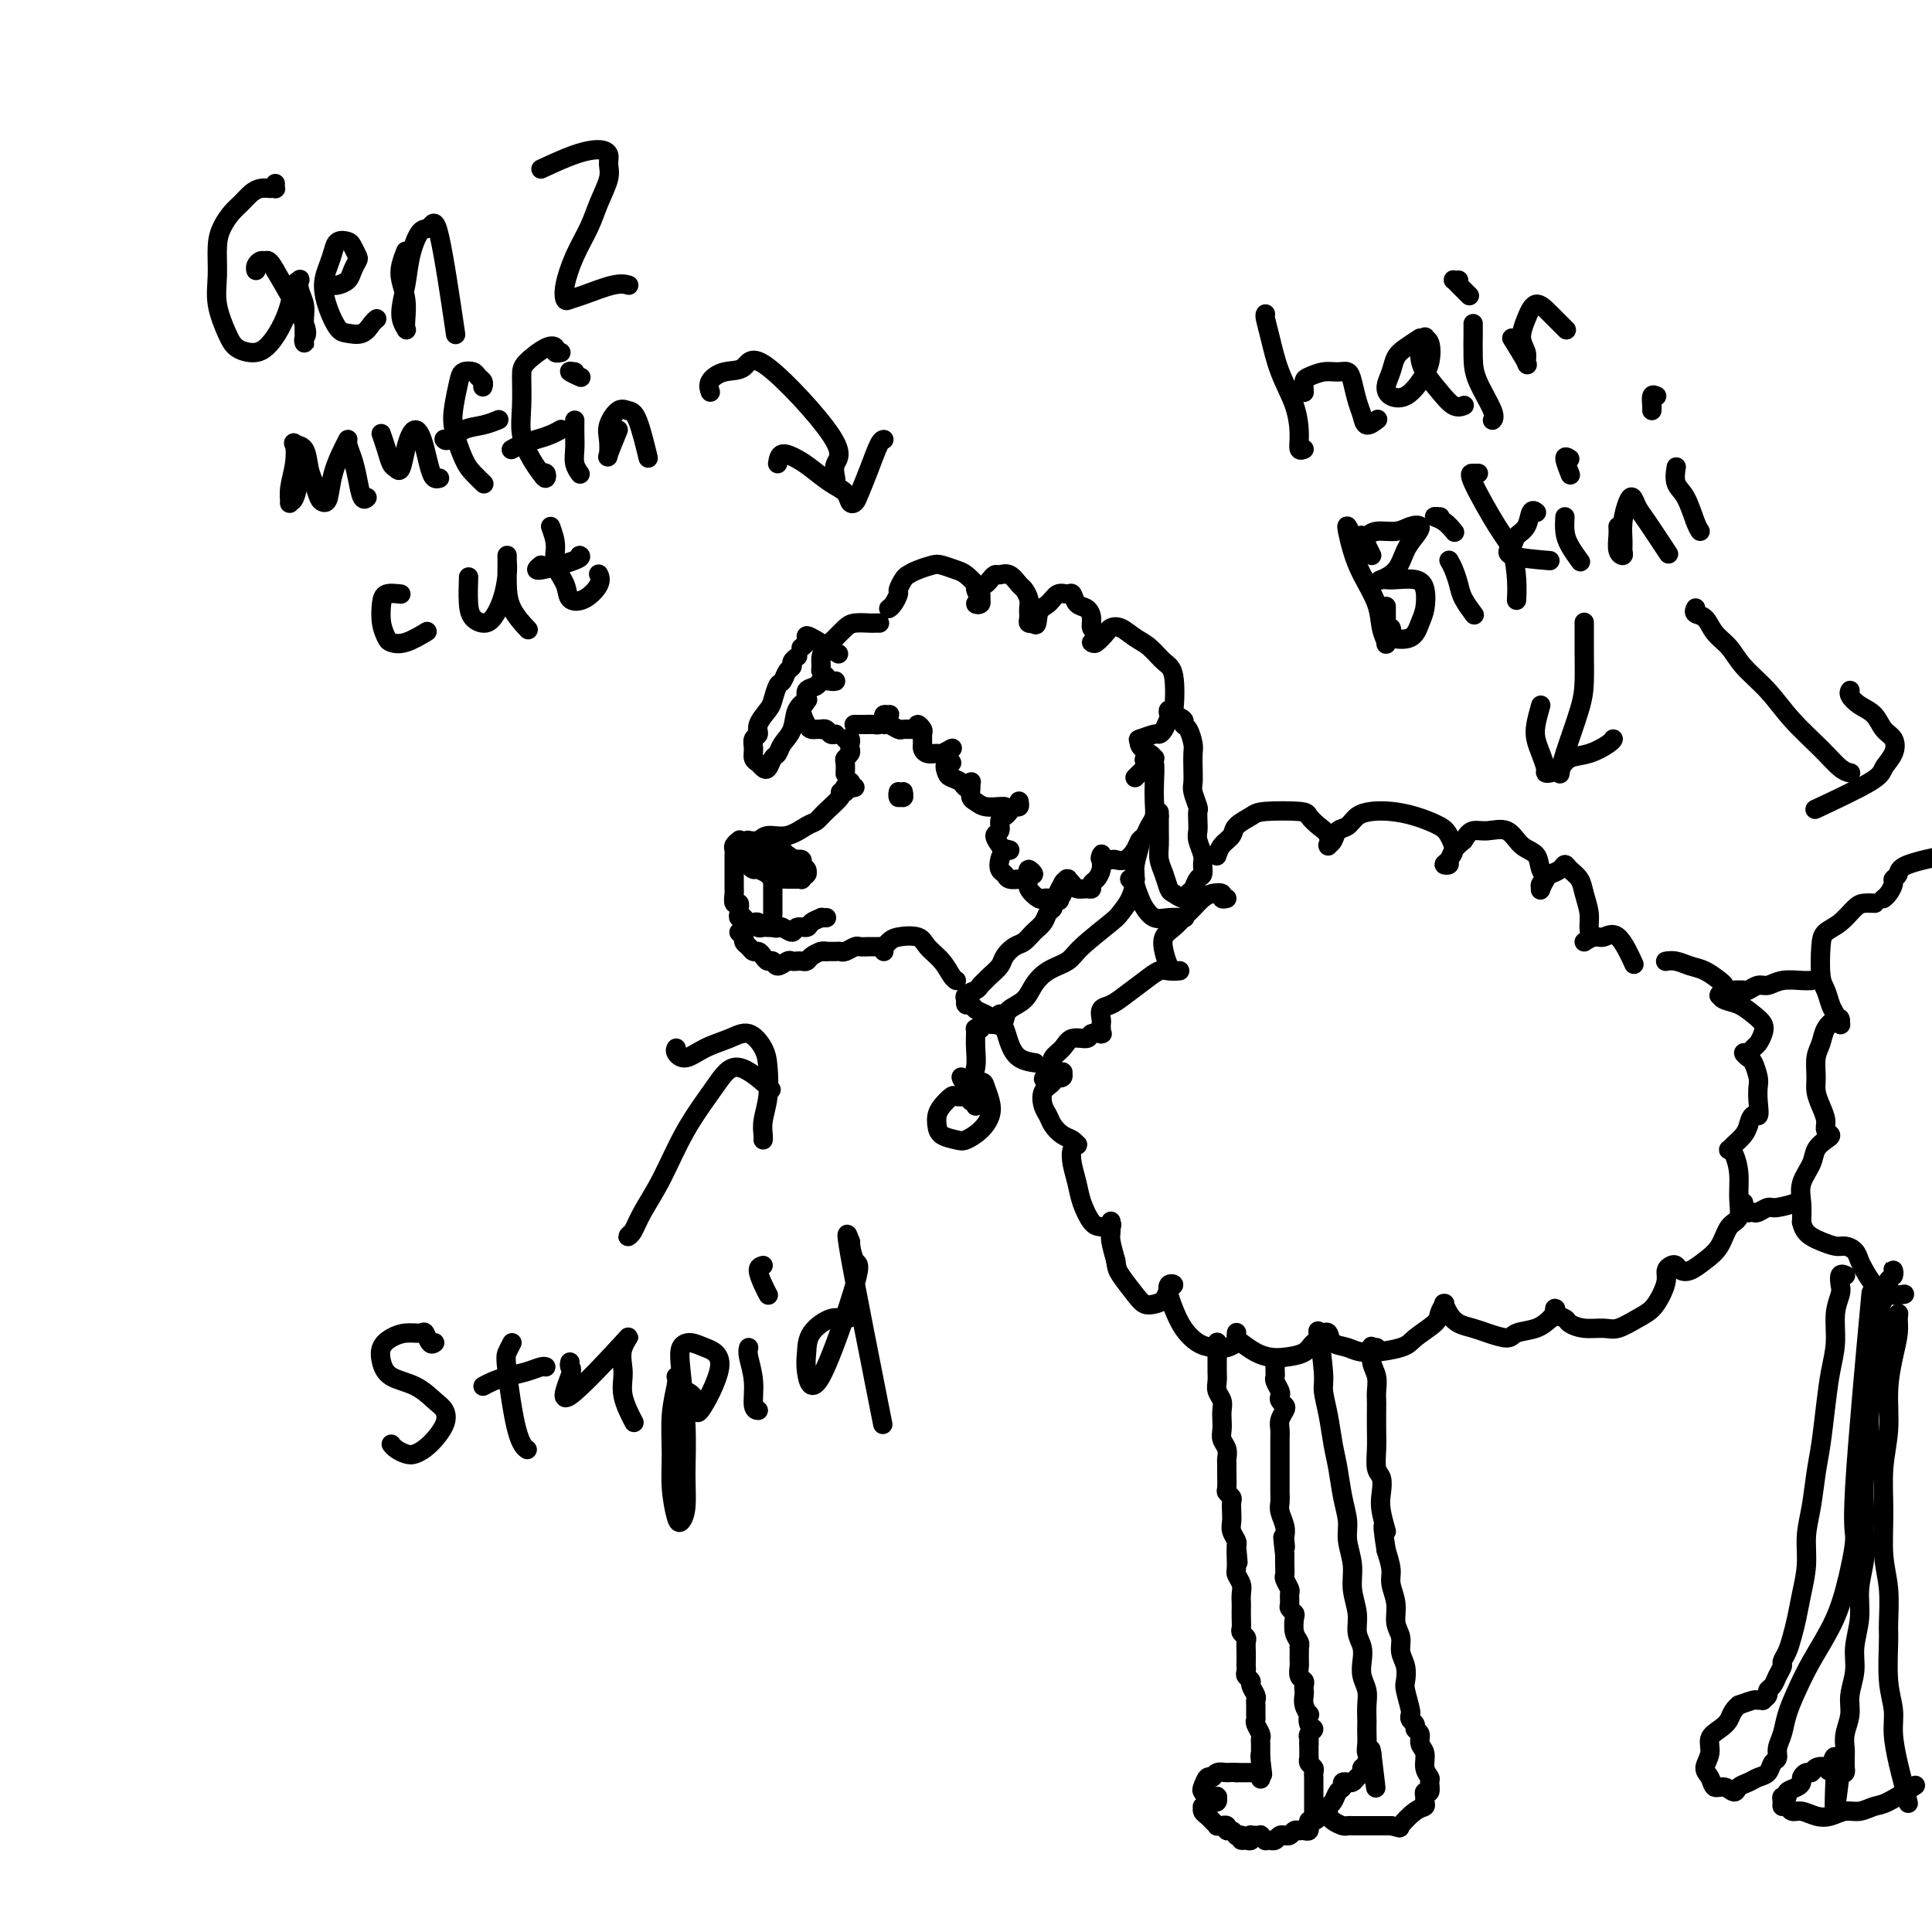 <svg viewBox='0 0 400 400' version='1.1' xmlns='http://www.w3.org/2000/svg' xmlns:xlink='http://www.w3.org/1999/xlink'><g fill='none' stroke='rgb(0,0,0)' stroke-width='4' stroke-linecap='round' stroke-linejoin='round'><path d='M175,163c-0.036,-0.116 -0.072,-0.232 0,0c0.072,0.232 0.251,0.812 0,1c-0.251,0.188 -0.933,-0.014 -1,0c-0.067,0.014 0.482,0.246 0,1c-0.482,0.754 -1.995,2.029 -3,3c-1.005,0.971 -1.500,1.637 -2,2c-0.500,0.363 -1.003,0.423 -2,1c-0.997,0.577 -2.488,1.671 -4,2c-1.512,0.329 -3.044,-0.108 -4,0c-0.956,0.108 -1.334,0.760 -2,1c-0.666,0.240 -1.619,0.069 -2,0c-0.381,-0.069 -0.191,-0.034 0,0'/><path d='M159,175c0.092,-0.114 0.183,-0.228 0,0c-0.183,0.228 -0.641,0.797 -1,1c-0.359,0.203 -0.618,0.041 -1,0c-0.382,-0.041 -0.887,0.041 -1,0c-0.113,-0.041 0.166,-0.203 0,0c-0.166,0.203 -0.777,0.773 -1,1c-0.223,0.227 -0.060,0.113 0,0c0.060,-0.113 0.015,-0.224 0,0c-0.015,0.224 -0.001,0.782 0,1c0.001,0.218 -0.012,0.096 0,0c0.012,-0.096 0.050,-0.166 0,0c-0.050,0.166 -0.186,0.566 0,1c0.186,0.434 0.695,0.900 1,1c0.305,0.100 0.407,-0.166 1,0c0.593,0.166 1.677,0.762 2,1c0.323,0.238 -0.116,0.116 0,0c0.116,-0.116 0.787,-0.227 1,0c0.213,0.227 -0.031,0.793 0,1c0.031,0.207 0.337,0.056 1,0c0.663,-0.056 1.684,-0.015 2,0c0.316,0.015 -0.074,0.005 0,0c0.074,-0.005 0.612,-0.005 1,0c0.388,0.005 0.626,0.015 1,0c0.374,-0.015 0.885,-0.056 1,0c0.115,0.056 -0.164,0.208 0,0c0.164,-0.208 0.772,-0.777 1,-1c0.228,-0.223 0.077,-0.102 0,0c-0.077,0.102 -0.079,0.185 0,0c0.079,-0.185 0.238,-0.637 0,-1c-0.238,-0.363 -0.872,-0.636 -1,-1c-0.128,-0.364 0.249,-0.818 0,-1c-0.249,-0.182 -1.125,-0.091 -2,0'/><path d='M164,178c-0.489,-0.802 -0.712,-0.808 -1,-1c-0.288,-0.192 -0.640,-0.569 -1,-1c-0.360,-0.431 -0.727,-0.915 -1,-1c-0.273,-0.085 -0.451,0.230 -1,0c-0.549,-0.230 -1.467,-1.004 -2,-1c-0.533,0.004 -0.679,0.785 -1,1c-0.321,0.215 -0.816,-0.135 -1,0c-0.184,0.135 -0.056,0.757 0,1c0.056,0.243 0.041,0.107 0,0c-0.041,-0.107 -0.108,-0.186 0,0c0.108,0.186 0.392,0.638 1,1c0.608,0.362 1.541,0.634 2,1c0.459,0.366 0.446,0.826 1,1c0.554,0.174 1.677,0.062 2,0c0.323,-0.062 -0.154,-0.073 0,0c0.154,0.073 0.937,0.229 1,0c0.063,-0.229 -0.596,-0.842 -1,-1c-0.404,-0.158 -0.555,0.140 -1,0c-0.445,-0.140 -1.185,-0.717 -2,-1c-0.815,-0.283 -1.707,-0.272 -2,0c-0.293,0.272 0.011,0.805 0,1c-0.011,0.195 -0.339,0.052 0,0c0.339,-0.052 1.345,-0.014 2,0c0.655,0.014 0.959,0.004 1,0c0.041,-0.004 -0.181,-0.001 0,0c0.181,0.001 0.766,0.000 1,0c0.234,-0.000 0.117,-0.000 0,0'/><path d='M161,179c0.113,0.056 0.226,0.112 0,0c-0.226,-0.112 -0.793,-0.393 -1,0c-0.207,0.393 -0.056,1.461 0,2c0.056,0.539 0.015,0.548 0,1c-0.015,0.452 -0.004,1.347 0,2c0.004,0.653 0.001,1.063 0,2c-0.001,0.937 -0.000,2.399 0,3c0.000,0.601 0.000,0.340 0,0c-0.000,-0.340 -0.000,-0.759 0,-1c0.000,-0.241 0.000,-0.302 0,-1c-0.000,-0.698 -0.000,-2.032 0,-3c0.000,-0.968 0.000,-1.570 0,-2c-0.000,-0.430 -0.000,-0.687 0,-1c0.000,-0.313 0.000,-0.683 0,-1c-0.000,-0.317 -0.000,-0.582 0,0c0.000,0.582 0.000,2.012 0,3c-0.000,0.988 -0.000,1.535 0,2c0.000,0.465 0.000,0.847 0,1c-0.000,0.153 -0.000,0.076 0,0'/><path d='M153,174c0.113,-0.089 0.226,-0.179 0,0c-0.226,0.179 -0.793,0.625 -1,1c-0.207,0.375 -0.056,0.678 0,1c0.056,0.322 0.015,0.664 0,1c-0.015,0.336 -0.004,0.667 0,1c0.004,0.333 0.001,0.666 0,1c-0.001,0.334 -0.000,0.667 0,1c0.000,0.333 0.000,0.665 0,1c-0.000,0.335 -0.001,0.672 0,1c0.001,0.328 0.004,0.647 0,1c-0.004,0.353 -0.015,0.740 0,1c0.015,0.260 0.057,0.395 0,1c-0.057,0.605 -0.211,1.682 0,2c0.211,0.318 0.788,-0.121 1,0c0.212,0.121 0.061,0.802 0,1c-0.061,0.198 -0.030,-0.087 0,0c0.030,0.087 0.060,0.545 0,1c-0.060,0.455 -0.208,0.907 0,1c0.208,0.093 0.774,-0.171 1,0c0.226,0.171 0.112,0.778 0,1c-0.112,0.222 -0.222,0.059 0,0c0.222,-0.059 0.776,-0.016 1,0c0.224,0.016 0.116,0.003 0,0c-0.116,-0.003 -0.242,0.003 0,0c0.242,-0.003 0.852,-0.015 1,0c0.148,0.015 -0.168,0.057 0,0c0.168,-0.057 0.818,-0.211 1,0c0.182,0.211 -0.106,0.789 0,1c0.106,0.211 0.605,0.057 1,0c0.395,-0.057 0.684,-0.016 1,0c0.316,0.016 0.658,0.008 1,0'/><path d='M160,192c1.279,0.330 0.977,0.156 1,0c0.023,-0.156 0.372,-0.293 1,0c0.628,0.293 1.535,1.017 2,1c0.465,-0.017 0.488,-0.775 1,-1c0.512,-0.225 1.514,0.083 2,0c0.486,-0.083 0.456,-0.558 1,-1c0.544,-0.442 1.661,-0.850 2,-1c0.339,-0.150 -0.101,-0.040 0,0c0.101,0.040 0.743,0.012 1,0c0.257,-0.012 0.128,-0.006 0,0'/><path d='M154,194c-0.542,-0.511 -1.085,-1.023 -1,-1c0.085,0.023 0.796,0.580 1,1c0.204,0.420 -0.100,0.704 0,1c0.100,0.296 0.604,0.605 1,1c0.396,0.395 0.684,0.875 1,1c0.316,0.125 0.661,-0.105 1,0c0.339,0.105 0.672,0.546 1,1c0.328,0.454 0.651,0.920 1,1c0.349,0.080 0.723,-0.227 1,0c0.277,0.227 0.455,0.989 1,1c0.545,0.011 1.456,-0.728 2,-1c0.544,-0.272 0.722,-0.076 1,0c0.278,0.076 0.655,0.031 1,0c0.345,-0.031 0.656,-0.047 1,0c0.344,0.047 0.719,0.156 1,0c0.281,-0.156 0.468,-0.578 1,-1c0.532,-0.422 1.411,-0.845 2,-1c0.589,-0.155 0.889,-0.042 1,0c0.111,0.042 0.032,0.012 0,0c-0.032,-0.012 -0.016,-0.006 0,0'/><path d='M170,197c-0.089,-0.000 -0.178,-0.000 0,0c0.178,0.000 0.624,0.001 1,0c0.376,-0.001 0.682,-0.004 1,0c0.318,0.004 0.648,0.015 1,0c0.352,-0.015 0.727,-0.057 1,0c0.273,0.057 0.444,0.211 1,0c0.556,-0.211 1.498,-0.789 2,-1c0.502,-0.211 0.566,-0.057 1,0c0.434,0.057 1.240,0.015 2,0c0.760,-0.015 1.474,-0.004 2,0c0.526,0.004 0.865,0.001 1,0c0.135,-0.001 0.068,-0.001 0,0'/><path d='M186,165c-0.000,0.001 -0.000,0.001 0,0c0.000,-0.001 0.000,-0.004 0,0c-0.000,0.004 -0.000,0.015 0,0c0.000,-0.015 0.000,-0.058 0,0c-0.000,0.058 -0.001,0.215 0,0c0.001,-0.215 0.004,-0.804 0,-1c-0.004,-0.196 -0.015,-0.000 0,0c0.015,0.000 0.057,-0.196 0,0c-0.057,0.196 -0.211,0.784 0,1c0.211,0.216 0.789,0.059 1,0c0.211,-0.059 0.057,-0.020 0,0c-0.057,0.020 -0.015,0.020 0,0c0.015,-0.020 0.004,-0.059 0,0c-0.004,0.059 -0.000,0.216 0,0c0.000,-0.216 -0.004,-0.804 0,-1c0.004,-0.196 0.015,-0.000 0,0c-0.015,0.000 -0.056,-0.196 0,0c0.056,0.196 0.207,0.784 0,1c-0.207,0.216 -0.774,0.062 -1,0c-0.226,-0.062 -0.113,-0.031 0,0'/><path d='M177,163c-0.422,0.113 -0.844,0.225 -1,0c-0.156,-0.225 -0.045,-0.789 0,-1c0.045,-0.211 0.025,-0.071 0,0c-0.025,0.071 -0.056,0.071 0,0c0.056,-0.071 0.197,-0.214 0,0c-0.197,0.214 -0.732,0.786 -1,1c-0.268,0.214 -0.268,0.071 0,0c0.268,-0.071 0.804,-0.071 1,0c0.196,0.071 0.053,0.214 0,0c-0.053,-0.214 -0.014,-0.786 0,-1c0.014,-0.214 0.004,-0.071 0,0c-0.004,0.071 -0.001,0.072 0,0c0.001,-0.072 0.000,-0.215 0,0c-0.000,0.215 -0.000,0.789 0,1c0.000,0.211 0.000,0.060 0,0c-0.000,-0.060 -0.000,-0.030 0,0'/><path d='M175,160c-0.008,0.203 -0.016,0.405 0,0c0.016,-0.405 0.057,-1.418 0,-2c-0.057,-0.582 -0.210,-0.734 0,-1c0.210,-0.266 0.785,-0.646 1,-1c0.215,-0.354 0.072,-0.683 0,-1c-0.072,-0.317 -0.071,-0.621 0,-1c0.071,-0.379 0.211,-0.833 0,-1c-0.211,-0.167 -0.775,-0.048 -1,0c-0.225,0.048 -0.113,0.024 0,0'/><path d='M182,129c-0.028,-0.000 -0.056,-0.001 0,0c0.056,0.001 0.195,0.002 0,0c-0.195,-0.002 -0.723,-0.009 -1,0c-0.277,0.009 -0.301,0.033 -1,0c-0.699,-0.033 -2.072,-0.122 -3,0c-0.928,0.122 -1.411,0.456 -2,1c-0.589,0.544 -1.283,1.297 -2,2c-0.717,0.703 -1.457,1.354 -2,2c-0.543,0.646 -0.889,1.287 -1,2c-0.111,0.713 0.012,1.497 0,2c-0.012,0.503 -0.160,0.723 0,1c0.160,0.277 0.630,0.610 1,1c0.370,0.390 0.642,0.836 1,1c0.358,0.164 0.802,0.047 1,0c0.198,-0.047 0.150,-0.025 0,0c-0.150,0.025 -0.403,0.051 -1,0c-0.597,-0.051 -1.538,-0.181 -2,0c-0.462,0.181 -0.447,0.672 -1,1c-0.553,0.328 -1.676,0.494 -2,1c-0.324,0.506 0.151,1.351 0,2c-0.151,0.649 -0.926,1.102 -1,2c-0.074,0.898 0.554,2.241 1,3c0.446,0.759 0.711,0.934 1,1c0.289,0.066 0.602,0.021 1,0c0.398,-0.021 0.881,-0.020 1,0c0.119,0.020 -0.126,0.058 0,0c0.126,-0.058 0.621,-0.211 1,0c0.379,0.211 0.640,0.788 1,1c0.360,0.212 0.817,0.061 1,0c0.183,-0.061 0.091,-0.030 0,0'/><path d='M177,150c0.046,0.000 0.092,0.001 0,0c-0.092,-0.001 -0.322,-0.003 0,0c0.322,0.003 1.196,0.011 2,0c0.804,-0.011 1.540,-0.041 2,0c0.460,0.041 0.646,0.154 1,0c0.354,-0.154 0.876,-0.574 1,-1c0.124,-0.426 -0.149,-0.856 0,-1c0.149,-0.144 0.721,-0.001 1,0c0.279,0.001 0.264,-0.140 0,0c-0.264,0.140 -0.776,0.559 -1,1c-0.224,0.441 -0.159,0.903 0,1c0.159,0.097 0.410,-0.170 1,0c0.590,0.170 1.517,0.779 2,1c0.483,0.221 0.521,0.055 1,0c0.479,-0.055 1.400,0.003 2,0c0.600,-0.003 0.879,-0.065 1,0c0.121,0.065 0.085,0.259 0,0c-0.085,-0.259 -0.219,-0.970 0,-1c0.219,-0.030 0.793,0.623 1,1c0.207,0.377 0.049,0.479 0,1c-0.049,0.521 0.013,1.461 0,2c-0.013,0.539 -0.101,0.676 0,1c0.101,0.324 0.391,0.833 1,1c0.609,0.167 1.537,-0.009 2,0c0.463,0.009 0.460,0.201 1,0c0.540,-0.201 1.623,-0.797 2,-1c0.377,-0.203 0.050,-0.013 0,0c-0.050,0.013 0.179,-0.150 0,0c-0.179,0.150 -0.765,0.614 -1,1c-0.235,0.386 -0.117,0.693 0,1'/><path d='M196,157c2.020,1.511 0.568,0.788 0,1c-0.568,0.212 -0.254,1.360 0,2c0.254,0.640 0.446,0.774 1,1c0.554,0.226 1.469,0.544 2,1c0.531,0.456 0.678,1.051 1,1c0.322,-0.051 0.818,-0.746 1,-1c0.182,-0.254 0.049,-0.066 0,0c-0.049,0.066 -0.014,0.010 0,0c0.014,-0.010 0.006,0.024 0,0c-0.006,-0.024 -0.011,-0.108 0,0c0.011,0.108 0.038,0.407 0,1c-0.038,0.593 -0.140,1.479 0,2c0.140,0.521 0.521,0.675 1,1c0.479,0.325 1.056,0.819 2,1c0.944,0.181 2.254,0.049 3,0c0.746,-0.049 0.927,-0.014 1,0c0.073,0.014 0.036,0.007 0,0'/><path d='M184,126c0.303,-0.212 0.605,-0.424 1,-1c0.395,-0.576 0.881,-1.516 1,-2c0.119,-0.484 -0.130,-0.511 0,-1c0.130,-0.489 0.638,-1.438 1,-2c0.362,-0.562 0.576,-0.736 1,-1c0.424,-0.264 1.058,-0.619 2,-1c0.942,-0.381 2.194,-0.789 3,-1c0.806,-0.211 1.168,-0.227 2,0c0.832,0.227 2.136,0.695 3,1c0.864,0.305 1.289,0.445 2,1c0.711,0.555 1.708,1.525 2,2c0.292,0.475 -0.123,0.453 0,1c0.123,0.547 0.783,1.661 1,2c0.217,0.339 -0.009,-0.098 0,0c0.009,0.098 0.254,0.731 0,1c-0.254,0.269 -1.007,0.175 -1,0c0.007,-0.175 0.776,-0.429 1,-1c0.224,-0.571 -0.095,-1.459 0,-2c0.095,-0.541 0.606,-0.735 1,-1c0.394,-0.265 0.673,-0.600 1,-1c0.327,-0.400 0.703,-0.865 1,-1c0.297,-0.135 0.514,0.061 1,0c0.486,-0.061 1.240,-0.378 2,0c0.760,0.378 1.524,1.453 2,2c0.476,0.547 0.662,0.567 1,1c0.338,0.433 0.826,1.279 1,2c0.174,0.721 0.032,1.318 0,2c-0.032,0.682 0.044,1.451 0,2c-0.044,0.549 -0.208,0.879 0,1c0.208,0.121 0.787,0.033 1,0c0.213,-0.033 0.061,-0.009 0,0c-0.061,0.009 -0.030,0.005 0,0'/><path d='M214,129c0.903,1.182 0.662,-0.862 1,-2c0.338,-1.138 1.255,-1.370 2,-2c0.745,-0.630 1.316,-1.659 2,-2c0.684,-0.341 1.480,0.005 2,0c0.520,-0.005 0.765,-0.362 1,0c0.235,0.362 0.459,1.444 1,2c0.541,0.556 1.400,0.587 2,1c0.600,0.413 0.942,1.207 1,2c0.058,0.793 -0.167,1.585 0,2c0.167,0.415 0.726,0.453 1,1c0.274,0.547 0.262,1.604 0,2c-0.262,0.396 -0.776,0.131 -1,0c-0.224,-0.131 -0.160,-0.128 0,0c0.160,0.128 0.416,0.380 1,0c0.584,-0.380 1.496,-1.393 2,-2c0.504,-0.607 0.600,-0.808 1,-1c0.400,-0.192 1.106,-0.376 2,0c0.894,0.376 1.978,1.313 3,2c1.022,0.687 1.984,1.125 3,2c1.016,0.875 2.087,2.188 3,3c0.913,0.812 1.667,1.122 2,3c0.333,1.878 0.246,5.325 0,7c-0.246,1.675 -0.652,1.577 -1,2c-0.348,0.423 -0.640,1.367 -1,2c-0.360,0.633 -0.790,0.954 -1,1c-0.210,0.046 -0.201,-0.184 -1,0c-0.799,0.184 -2.408,0.780 -3,1c-0.592,0.220 -0.169,0.063 0,0c0.169,-0.063 0.085,-0.031 0,0'/><path d='M236,153c-0.687,1.544 1.095,2.403 2,3c0.905,0.597 0.933,0.933 1,1c0.067,0.067 0.172,-0.136 0,0c-0.172,0.136 -0.621,0.611 -1,1c-0.379,0.389 -0.689,0.692 -1,1c-0.311,0.308 -0.622,0.621 -1,1c-0.378,0.379 -0.822,0.822 -1,1c-0.178,0.178 -0.089,0.089 0,0'/><path d='M211,166c-0.024,-0.119 -0.048,-0.239 0,0c0.048,0.239 0.166,0.836 0,1c-0.166,0.164 -0.618,-0.107 -1,0c-0.382,0.107 -0.695,0.591 -1,1c-0.305,0.409 -0.600,0.743 -1,1c-0.400,0.257 -0.903,0.437 -1,1c-0.097,0.563 0.212,1.510 0,2c-0.212,0.490 -0.947,0.524 -1,1c-0.053,0.476 0.575,1.396 1,2c0.425,0.604 0.647,0.892 1,1c0.353,0.108 0.837,0.035 1,0c0.163,-0.035 0.004,-0.031 0,0c-0.004,0.031 0.146,0.088 0,0c-0.146,-0.088 -0.587,-0.321 -1,0c-0.413,0.321 -0.797,1.196 -1,2c-0.203,0.804 -0.223,1.536 0,2c0.223,0.464 0.691,0.661 1,1c0.309,0.339 0.460,0.819 1,1c0.540,0.181 1.470,0.064 2,0c0.530,-0.064 0.660,-0.074 1,0c0.340,0.074 0.890,0.233 1,0c0.110,-0.233 -0.219,-0.859 0,-1c0.219,-0.141 0.985,0.202 1,0c0.015,-0.202 -0.721,-0.950 -1,-1c-0.279,-0.050 -0.101,0.600 0,1c0.101,0.400 0.124,0.552 0,1c-0.124,0.448 -0.394,1.192 0,2c0.394,0.808 1.452,1.679 2,2c0.548,0.321 0.585,0.092 1,0c0.415,-0.092 1.207,-0.046 2,0'/><path d='M218,186c1.946,0.919 1.310,0.218 1,0c-0.310,-0.218 -0.293,0.047 0,0c0.293,-0.047 0.862,-0.406 1,-1c0.138,-0.594 -0.156,-1.424 0,-2c0.156,-0.576 0.762,-0.897 1,-1c0.238,-0.103 0.109,0.011 0,0c-0.109,-0.011 -0.197,-0.146 0,0c0.197,0.146 0.679,0.572 1,1c0.321,0.428 0.481,0.859 1,1c0.519,0.141 1.397,-0.006 2,0c0.603,0.006 0.932,0.167 1,0c0.068,-0.167 -0.126,-0.661 0,-1c0.126,-0.339 0.570,-0.523 1,-1c0.430,-0.477 0.845,-1.249 1,-2c0.155,-0.751 0.048,-1.483 0,-2c-0.048,-0.517 -0.039,-0.818 0,-1c0.039,-0.182 0.107,-0.243 0,0c-0.107,0.243 -0.390,0.792 0,1c0.390,0.208 1.452,0.077 2,0c0.548,-0.077 0.581,-0.100 1,0c0.419,0.100 1.225,0.322 2,0c0.775,-0.322 1.518,-1.188 2,-2c0.482,-0.812 0.704,-1.571 1,-2c0.296,-0.429 0.668,-0.529 1,-1c0.332,-0.471 0.626,-1.313 1,-2c0.374,-0.687 0.830,-1.217 1,-2c0.170,-0.783 0.056,-1.818 0,-3c-0.056,-1.182 -0.054,-2.511 0,-4c0.054,-1.489 0.158,-3.140 0,-4c-0.158,-0.860 -0.579,-0.930 -1,-1'/><path d='M238,157c-0.378,-1.867 -0.822,-0.533 -1,0c-0.178,0.533 -0.089,0.267 0,0'/><path d='M242,148c0.035,0.145 0.070,0.290 0,0c-0.070,-0.290 -0.244,-1.017 0,-1c0.244,0.017 0.905,0.776 1,1c0.095,0.224 -0.377,-0.088 0,0c0.377,0.088 1.604,0.575 2,1c0.396,0.425 -0.037,0.788 0,1c0.037,0.212 0.546,0.273 1,1c0.454,0.727 0.853,2.119 1,3c0.147,0.881 0.043,1.252 0,2c-0.043,0.748 -0.026,1.873 0,3c0.026,1.127 0.059,2.255 0,3c-0.059,0.745 -0.212,1.106 0,2c0.212,0.894 0.788,2.321 1,3c0.212,0.679 0.061,0.608 0,1c-0.061,0.392 -0.031,1.245 0,2c0.031,0.755 0.062,1.411 0,2c-0.062,0.589 -0.216,1.112 0,2c0.216,0.888 0.801,2.140 1,3c0.199,0.860 0.012,1.329 0,2c-0.012,0.671 0.153,1.543 0,2c-0.153,0.457 -0.622,0.497 -1,1c-0.378,0.503 -0.665,1.468 -1,2c-0.335,0.532 -0.720,0.631 -1,1c-0.280,0.369 -0.457,1.008 -1,1c-0.543,-0.008 -1.452,-0.662 -2,-1c-0.548,-0.338 -0.735,-0.359 -1,-1c-0.265,-0.641 -0.607,-1.902 -1,-3c-0.393,-1.098 -0.837,-2.035 -1,-3c-0.163,-0.965 -0.044,-1.960 0,-3c0.044,-1.040 0.012,-2.126 0,-3c-0.012,-0.874 -0.003,-1.535 0,-2c0.003,-0.465 0.002,-0.732 0,-1'/><path d='M240,169c0.000,-1.500 0.000,-0.750 0,0'/><path d='M165,136c0.120,-0.087 0.239,-0.174 0,0c-0.239,0.174 -0.838,0.608 -1,1c-0.162,0.392 0.111,0.742 0,1c-0.111,0.258 -0.606,0.424 -1,1c-0.394,0.576 -0.688,1.561 -1,2c-0.312,0.439 -0.643,0.331 -1,1c-0.357,0.669 -0.741,2.115 -1,3c-0.259,0.885 -0.395,1.210 -1,2c-0.605,0.790 -1.680,2.047 -2,3c-0.320,0.953 0.113,1.603 0,2c-0.113,0.397 -0.774,0.540 -1,1c-0.226,0.460 -0.019,1.235 0,2c0.019,0.765 -0.150,1.518 0,2c0.150,0.482 0.618,0.691 1,1c0.382,0.309 0.679,0.718 1,1c0.321,0.282 0.668,0.436 1,0c0.332,-0.436 0.651,-1.461 1,-2c0.349,-0.539 0.728,-0.593 1,-1c0.272,-0.407 0.438,-1.167 1,-2c0.562,-0.833 1.522,-1.739 2,-3c0.478,-1.261 0.475,-2.878 1,-4c0.525,-1.122 1.579,-1.749 2,-2c0.421,-0.251 0.211,-0.125 0,0'/><path d='M166,134c-0.111,0.089 -0.221,0.179 0,0c0.221,-0.179 0.775,-0.625 1,-1c0.225,-0.375 0.122,-0.678 0,-1c-0.122,-0.322 -0.264,-0.664 1,0c1.264,0.664 3.932,2.332 5,3c1.068,0.668 0.534,0.334 0,0'/><path d='M220,183c0.122,-0.202 0.244,-0.405 0,0c-0.244,0.405 -0.853,1.417 -1,2c-0.147,0.583 0.169,0.737 0,1c-0.169,0.263 -0.822,0.637 -1,1c-0.178,0.363 0.118,0.717 0,1c-0.118,0.283 -0.650,0.495 -1,1c-0.350,0.505 -0.517,1.304 -1,2c-0.483,0.696 -1.280,1.288 -2,2c-0.720,0.712 -1.363,1.542 -2,2c-0.637,0.458 -1.270,0.542 -2,1c-0.730,0.458 -1.558,1.288 -2,2c-0.442,0.712 -0.498,1.304 -1,2c-0.502,0.696 -1.448,1.496 -2,2c-0.552,0.504 -0.708,0.713 -1,1c-0.292,0.287 -0.719,0.651 -1,1c-0.281,0.349 -0.415,0.682 -1,1c-0.585,0.318 -1.621,0.621 -2,1c-0.379,0.379 -0.101,0.832 0,1c0.101,0.168 0.026,0.049 0,0c-0.026,-0.049 -0.004,-0.028 0,0c0.004,0.028 -0.011,0.063 0,0c0.011,-0.063 0.048,-0.224 0,0c-0.048,0.224 -0.181,0.833 0,1c0.181,0.167 0.674,-0.109 1,0c0.326,0.109 0.483,0.604 1,1c0.517,0.396 1.392,0.695 2,1c0.608,0.305 0.947,0.618 1,1c0.053,0.382 -0.182,0.834 0,1c0.182,0.166 0.780,0.045 1,0c0.220,-0.045 0.063,-0.013 0,0c-0.063,0.013 -0.031,0.006 0,0'/><path d='M206,212c1.363,0.801 1.770,-0.198 2,-1c0.230,-0.802 0.282,-1.408 1,-2c0.718,-0.592 2.103,-1.170 3,-2c0.897,-0.830 1.305,-1.910 2,-3c0.695,-1.090 1.677,-2.189 3,-3c1.323,-0.811 2.988,-1.336 4,-2c1.012,-0.664 1.371,-1.469 3,-3c1.629,-1.531 4.526,-3.787 6,-5c1.474,-1.213 1.523,-1.383 2,-2c0.477,-0.617 1.382,-1.682 2,-3c0.618,-1.318 0.950,-2.889 1,-4c0.050,-1.111 -0.183,-1.762 0,-3c0.183,-1.238 0.780,-3.064 1,-4c0.220,-0.936 0.063,-0.982 0,-1c-0.063,-0.018 -0.031,-0.009 0,0'/><path d='M203,213c-0.422,0.013 -0.844,0.026 -1,0c-0.156,-0.026 -0.046,-0.091 0,0c0.046,0.091 0.026,0.340 0,1c-0.026,0.660 -0.060,1.732 0,3c0.060,1.268 0.212,2.732 0,4c-0.212,1.268 -0.788,2.341 -1,3c-0.212,0.659 -0.061,0.902 0,1c0.061,0.098 0.030,0.049 0,0'/><path d='M202,229c0.117,-0.453 0.235,-0.905 0,-1c-0.235,-0.095 -0.821,0.169 -1,0c-0.179,-0.169 0.051,-0.771 0,-1c-0.051,-0.229 -0.381,-0.083 -1,0c-0.619,0.083 -1.525,0.105 -2,0c-0.475,-0.105 -0.518,-0.337 -1,0c-0.482,0.337 -1.401,1.242 -2,2c-0.599,0.758 -0.877,1.367 -1,2c-0.123,0.633 -0.090,1.289 0,2c0.090,0.711 0.238,1.478 1,2c0.762,0.522 2.138,0.801 3,1c0.862,0.199 1.208,0.320 2,0c0.792,-0.320 2.029,-1.081 3,-2c0.971,-0.919 1.675,-1.997 2,-3c0.325,-1.003 0.269,-1.933 0,-3c-0.269,-1.067 -0.752,-2.272 -1,-3c-0.248,-0.728 -0.262,-0.979 -1,-1c-0.738,-0.021 -2.199,0.187 -3,0c-0.801,-0.187 -0.943,-0.768 -1,-1c-0.057,-0.232 -0.028,-0.116 0,0'/><path d='M183,197c0.022,-0.446 0.044,-0.891 0,-1c-0.044,-0.109 -0.154,0.120 0,0c0.154,-0.120 0.573,-0.588 1,-1c0.427,-0.412 0.863,-0.769 2,-1c1.137,-0.231 2.974,-0.335 4,0c1.026,0.335 1.242,1.109 2,2c0.758,0.891 2.060,1.899 3,3c0.940,1.101 1.520,2.295 2,3c0.480,0.705 0.860,0.921 1,1c0.140,0.079 0.040,0.023 0,0c-0.040,-0.023 -0.020,-0.011 0,0'/><path d='M208,210c-0.030,-0.000 -0.060,-0.001 0,0c0.060,0.001 0.212,0.003 0,0c-0.212,-0.003 -0.786,-0.010 -1,0c-0.214,0.010 -0.069,0.035 0,0c0.069,-0.035 0.062,-0.132 0,0c-0.062,0.132 -0.177,0.494 0,1c0.177,0.506 0.647,1.155 1,2c0.353,0.845 0.589,1.886 1,3c0.411,1.114 0.995,2.300 2,3c1.005,0.700 2.430,0.914 3,1c0.570,0.086 0.285,0.043 0,0'/><path d='M234,182c0.032,-0.002 0.064,-0.005 0,0c-0.064,0.005 -0.225,0.017 0,0c0.225,-0.017 0.836,-0.064 1,0c0.164,0.064 -0.120,0.238 0,1c0.120,0.762 0.642,2.113 1,3c0.358,0.887 0.552,1.309 1,2c0.448,0.691 1.151,1.649 2,2c0.849,0.351 1.844,0.094 3,0c1.156,-0.094 2.473,-0.027 3,0c0.527,0.027 0.263,0.013 0,0'/><path d='M254,186c-0.470,0.109 -0.941,0.217 -1,0c-0.059,-0.217 0.293,-0.760 0,-1c-0.293,-0.240 -1.233,-0.177 -2,0c-0.767,0.177 -1.362,0.469 -2,1c-0.638,0.531 -1.321,1.299 -2,2c-0.679,0.701 -1.356,1.333 -2,2c-0.644,0.667 -1.256,1.370 -2,2c-0.744,0.630 -1.622,1.188 -2,2c-0.378,0.812 -0.257,1.878 0,3c0.257,1.122 0.651,2.301 1,3c0.349,0.699 0.652,0.918 1,1c0.348,0.082 0.740,0.027 1,0c0.260,-0.027 0.386,-0.026 0,0c-0.386,0.026 -1.286,0.077 -2,0c-0.714,-0.077 -1.242,-0.281 -2,0c-0.758,0.281 -1.744,1.049 -3,2c-1.256,0.951 -2.781,2.086 -4,3c-1.219,0.914 -2.130,1.607 -3,2c-0.870,0.393 -1.697,0.487 -2,1c-0.303,0.513 -0.082,1.444 0,2c0.082,0.556 0.024,0.738 0,1c-0.024,0.262 -0.014,0.605 0,1c0.014,0.395 0.031,0.842 0,1c-0.031,0.158 -0.109,0.027 0,0c0.109,-0.027 0.406,0.051 0,0c-0.406,-0.051 -1.514,-0.232 -2,0c-0.486,0.232 -0.351,0.877 -1,1c-0.649,0.123 -2.081,-0.276 -3,0c-0.919,0.276 -1.324,1.228 -2,2c-0.676,0.772 -1.622,1.363 -2,2c-0.378,0.637 -0.189,1.318 0,2'/><path d='M218,221c-3.757,3.706 -1.149,2.472 0,2c1.149,-0.472 0.841,-0.181 1,0c0.159,0.181 0.787,0.251 1,0c0.213,-0.251 0.011,-0.822 0,-1c-0.011,-0.178 0.168,0.039 0,0c-0.168,-0.039 -0.683,-0.334 -1,0c-0.317,0.334 -0.437,1.296 -1,2c-0.563,0.704 -1.571,1.148 -2,2c-0.429,0.852 -0.280,2.112 0,3c0.280,0.888 0.692,1.405 1,2c0.308,0.595 0.513,1.270 1,2c0.487,0.730 1.254,1.516 2,2c0.746,0.484 1.469,0.665 2,1c0.531,0.335 0.871,0.823 1,1c0.129,0.177 0.048,0.041 0,0c-0.048,-0.041 -0.062,0.011 0,0c0.062,-0.011 0.201,-0.087 0,0c-0.201,0.087 -0.741,0.335 -1,1c-0.259,0.665 -0.236,1.747 0,3c0.236,1.253 0.684,2.676 1,4c0.316,1.324 0.501,2.547 1,4c0.499,1.453 1.311,3.136 2,4c0.689,0.864 1.256,0.909 2,1c0.744,0.091 1.664,0.227 2,0c0.336,-0.227 0.089,-0.817 0,-1c-0.089,-0.183 -0.021,0.039 0,0c0.021,-0.039 -0.005,-0.340 0,0c0.005,0.340 0.040,1.322 0,2c-0.040,0.678 -0.154,1.051 0,2c0.154,0.949 0.577,2.475 1,4'/><path d='M231,261c0.225,1.552 0.288,1.930 1,3c0.712,1.070 2.074,2.830 3,4c0.926,1.170 1.416,1.750 2,2c0.584,0.250 1.263,0.171 2,0c0.737,-0.171 1.531,-0.433 2,-1c0.469,-0.567 0.611,-1.440 1,-2c0.389,-0.560 1.023,-0.807 1,-1c-0.023,-0.193 -0.705,-0.332 -1,0c-0.295,0.332 -0.204,1.136 0,2c0.204,0.864 0.519,1.788 1,3c0.481,1.212 1.127,2.713 2,4c0.873,1.287 1.971,2.359 3,3c1.029,0.641 1.987,0.852 3,1c1.013,0.148 2.080,0.232 3,0c0.920,-0.232 1.691,-0.781 2,-1c0.309,-0.219 0.154,-0.110 0,0'/><path d='M252,177c-0.055,0.178 -0.110,0.357 0,0c0.110,-0.357 0.384,-1.248 1,-2c0.616,-0.752 1.573,-1.365 2,-2c0.427,-0.635 0.323,-1.292 1,-2c0.677,-0.708 2.134,-1.466 3,-2c0.866,-0.534 1.140,-0.845 3,-1c1.860,-0.155 5.307,-0.153 7,0c1.693,0.153 1.631,0.458 2,1c0.369,0.542 1.170,1.323 2,2c0.830,0.677 1.690,1.251 2,2c0.310,0.749 0.071,1.672 0,2c-0.071,0.328 0.026,0.062 0,0c-0.026,-0.062 -0.173,0.082 0,0c0.173,-0.082 0.668,-0.390 1,-1c0.332,-0.610 0.503,-1.523 1,-2c0.497,-0.477 1.321,-0.518 2,-1c0.679,-0.482 1.215,-1.405 2,-2c0.785,-0.595 1.821,-0.862 3,-1c1.179,-0.138 2.503,-0.147 4,0c1.497,0.147 3.168,0.448 5,1c1.832,0.552 3.827,1.353 5,2c1.173,0.647 1.525,1.141 2,2c0.475,0.859 1.073,2.084 1,3c-0.073,0.916 -0.816,1.521 -1,2c-0.184,0.479 0.191,0.830 0,1c-0.191,0.170 -0.948,0.159 -1,0c-0.052,-0.159 0.601,-0.466 1,-1c0.399,-0.534 0.542,-1.295 1,-2c0.458,-0.705 1.229,-1.352 2,-2'/><path d='M303,174c0.790,-1.238 1.266,-1.833 2,-2c0.734,-0.167 1.726,0.094 3,0c1.274,-0.094 2.829,-0.544 4,0c1.171,0.544 1.956,2.082 3,3c1.044,0.918 2.347,1.216 3,2c0.653,0.784 0.658,2.054 1,3c0.342,0.946 1.023,1.567 1,2c-0.023,0.433 -0.750,0.677 -1,1c-0.250,0.323 -0.022,0.725 0,1c0.022,0.275 -0.163,0.423 0,0c0.163,-0.423 0.672,-1.417 1,-2c0.328,-0.583 0.473,-0.753 1,-1c0.527,-0.247 1.436,-0.570 2,-1c0.564,-0.430 0.782,-0.968 1,-1c0.218,-0.032 0.436,0.442 1,1c0.564,0.558 1.473,1.199 2,2c0.527,0.801 0.672,1.760 1,3c0.328,1.240 0.840,2.759 1,4c0.160,1.241 -0.033,2.204 0,3c0.033,0.796 0.290,1.424 0,2c-0.290,0.576 -1.128,1.101 -1,1c0.128,-0.101 1.222,-0.828 2,-1c0.778,-0.172 1.239,0.212 2,0c0.761,-0.212 1.820,-1.019 3,0c1.180,1.019 2.480,3.862 3,5c0.520,1.138 0.260,0.569 0,0'/><path d='M256,276c0.011,-0.097 0.023,-0.194 0,0c-0.023,0.194 -0.079,0.679 0,1c0.079,0.321 0.294,0.476 1,1c0.706,0.524 1.904,1.416 3,2c1.096,0.584 2.091,0.862 3,1c0.909,0.138 1.732,0.138 3,0c1.268,-0.138 2.980,-0.415 4,-1c1.020,-0.585 1.349,-1.479 2,-2c0.651,-0.521 1.626,-0.669 2,-1c0.374,-0.331 0.148,-0.846 0,-1c-0.148,-0.154 -0.217,0.054 0,0c0.217,-0.054 0.720,-0.371 1,0c0.280,0.371 0.338,1.429 1,2c0.662,0.571 1.929,0.655 3,1c1.071,0.345 1.946,0.952 4,1c2.054,0.048 5.286,-0.464 7,-1c1.714,-0.536 1.909,-1.096 3,-2c1.091,-0.904 3.076,-2.153 4,-3c0.924,-0.847 0.786,-1.293 1,-2c0.214,-0.707 0.780,-1.675 1,-2c0.220,-0.325 0.093,-0.007 0,0c-0.093,0.007 -0.151,-0.297 0,0c0.151,0.297 0.509,1.194 1,2c0.491,0.806 1.113,1.519 2,2c0.887,0.481 2.040,0.729 3,1c0.960,0.271 1.727,0.564 3,1c1.273,0.436 3.053,1.014 4,1c0.947,-0.014 1.063,-0.619 2,-1c0.937,-0.381 2.696,-0.537 4,-1c1.304,-0.463 2.152,-1.231 3,-2'/><path d='M321,273c1.621,-1.075 1.173,-1.763 1,-2c-0.173,-0.237 -0.073,-0.022 0,0c0.073,0.022 0.118,-0.148 0,0c-0.118,0.148 -0.401,0.614 0,1c0.401,0.386 1.485,0.694 2,1c0.515,0.306 0.462,0.612 1,1c0.538,0.388 1.667,0.859 3,1c1.333,0.141 2.872,-0.048 4,0c1.128,0.048 1.847,0.333 3,0c1.153,-0.333 2.739,-1.283 4,-2c1.261,-0.717 2.197,-1.201 3,-2c0.803,-0.799 1.472,-1.914 2,-3c0.528,-1.086 0.914,-2.144 1,-3c0.086,-0.856 -0.130,-1.510 0,-2c0.130,-0.490 0.604,-0.816 1,-1c0.396,-0.184 0.715,-0.225 1,0c0.285,0.225 0.537,0.716 1,1c0.463,0.284 1.137,0.363 2,0c0.863,-0.363 1.916,-1.166 3,-2c1.084,-0.834 2.200,-1.699 3,-3c0.800,-1.301 1.283,-3.038 2,-4c0.717,-0.962 1.667,-1.148 2,-2c0.333,-0.852 0.050,-2.371 0,-4c-0.050,-1.629 0.132,-3.367 0,-5c-0.132,-1.633 -0.579,-3.162 -1,-4c-0.421,-0.838 -0.817,-0.987 -1,-1c-0.183,-0.013 -0.152,0.110 0,0c0.152,-0.110 0.426,-0.453 1,-1c0.574,-0.547 1.450,-1.299 2,-2c0.550,-0.701 0.775,-1.350 1,-2'/><path d='M362,233c0.761,-3.254 1.665,-1.888 2,-2c0.335,-0.112 0.101,-1.703 0,-3c-0.101,-1.297 -0.070,-2.299 0,-3c0.070,-0.701 0.179,-1.101 0,-2c-0.179,-0.899 -0.648,-2.297 -1,-3c-0.352,-0.703 -0.589,-0.712 -1,-1c-0.411,-0.288 -0.996,-0.854 -1,-1c-0.004,-0.146 0.575,0.126 1,0c0.425,-0.126 0.697,-0.652 1,-1c0.303,-0.348 0.637,-0.517 1,-1c0.363,-0.483 0.756,-1.281 1,-2c0.244,-0.719 0.338,-1.359 0,-2c-0.338,-0.641 -1.110,-1.282 -2,-2c-0.890,-0.718 -1.900,-1.512 -3,-2c-1.100,-0.488 -2.291,-0.670 -3,-1c-0.709,-0.330 -0.936,-0.810 -1,-1c-0.064,-0.190 0.034,-0.091 0,0c-0.034,0.091 -0.200,0.175 0,0c0.200,-0.175 0.767,-0.610 1,-1c0.233,-0.390 0.134,-0.735 0,-1c-0.134,-0.265 -0.302,-0.449 -1,-1c-0.698,-0.551 -1.925,-1.468 -3,-2c-1.075,-0.532 -2.000,-0.679 -3,-1c-1.000,-0.321 -2.077,-0.817 -3,-1c-0.923,-0.183 -1.692,-0.052 -2,0c-0.308,0.052 -0.154,0.026 0,0'/><path d='M252,278c-0.000,0.028 -0.000,0.057 0,0c0.000,-0.057 0.000,-0.198 0,0c-0.000,0.198 -0.000,0.736 0,1c0.000,0.264 0.000,0.256 0,0c-0.000,-0.256 -0.000,-0.759 0,-1c0.000,-0.241 0.000,-0.220 0,0c-0.000,0.220 -0.000,0.639 0,1c0.000,0.361 0.000,0.663 0,1c-0.000,0.337 -0.001,0.709 0,1c0.001,0.291 0.004,0.501 0,1c-0.004,0.499 -0.015,1.289 0,2c0.015,0.711 0.057,1.345 0,2c-0.057,0.655 -0.211,1.330 0,2c0.211,0.670 0.788,1.334 1,2c0.212,0.666 0.061,1.333 0,2c-0.061,0.667 -0.030,1.334 0,2c0.030,0.666 0.061,1.330 0,2c-0.061,0.670 -0.212,1.347 0,2c0.212,0.653 0.789,1.282 1,2c0.211,0.718 0.055,1.526 0,2c-0.055,0.474 -0.011,0.613 0,1c0.011,0.387 -0.011,1.020 0,2c0.011,0.980 0.055,2.307 0,3c-0.055,0.693 -0.211,0.752 0,1c0.211,0.248 0.788,0.685 1,1c0.212,0.315 0.061,0.508 0,1c-0.061,0.492 -0.030,1.284 0,2c0.030,0.716 0.060,1.357 0,2c-0.060,0.643 -0.208,1.289 0,2c0.208,0.711 0.774,1.489 1,2c0.226,0.511 0.113,0.756 0,1'/><path d='M256,320c0.614,6.567 0.151,1.986 0,1c-0.151,-0.986 0.012,1.624 0,3c-0.012,1.376 -0.199,1.520 0,2c0.199,0.480 0.785,1.297 1,2c0.215,0.703 0.058,1.291 0,2c-0.058,0.709 -0.016,1.538 0,2c0.016,0.462 0.008,0.558 0,1c-0.008,0.442 -0.016,1.231 0,2c0.016,0.769 0.057,1.518 0,2c-0.057,0.482 -0.211,0.696 0,1c0.211,0.304 0.789,0.697 1,1c0.211,0.303 0.057,0.515 0,1c-0.057,0.485 -0.016,1.243 0,2c0.016,0.757 0.008,1.512 0,2c-0.008,0.488 -0.017,0.707 0,1c0.017,0.293 0.061,0.660 0,1c-0.061,0.340 -0.227,0.655 0,1c0.227,0.345 0.845,0.721 1,1c0.155,0.279 -0.155,0.460 0,1c0.155,0.540 0.774,1.440 1,2c0.226,0.560 0.060,0.779 0,1c-0.060,0.221 -0.012,0.444 0,1c0.012,0.556 -0.011,1.445 0,2c0.011,0.555 0.055,0.778 0,1c-0.055,0.222 -0.211,0.444 0,1c0.211,0.556 0.789,1.444 1,2c0.211,0.556 0.057,0.778 0,1c-0.057,0.222 -0.015,0.444 0,1c0.015,0.556 0.004,1.444 0,2c-0.004,0.556 -0.002,0.778 0,1'/><path d='M261,364c0.774,6.741 0.207,1.595 0,0c-0.207,-1.595 -0.056,0.361 0,1c0.056,0.639 0.015,-0.039 0,0c-0.015,0.039 -0.004,0.794 0,1c0.004,0.206 0.001,-0.137 0,0c-0.001,0.137 -0.000,0.755 0,1c0.000,0.245 0.000,0.118 0,0c-0.000,-0.118 -0.000,-0.228 0,0c0.000,0.228 0.000,0.793 0,1c-0.000,0.207 -0.000,0.055 0,0c0.000,-0.055 0.000,-0.015 0,0c-0.000,0.015 -0.000,0.004 0,0c0.000,-0.004 0.000,-0.001 0,0c-0.000,0.001 -0.000,0.000 0,0c0.000,-0.000 0.000,-0.000 0,0c-0.000,0.000 -0.000,0.000 0,0c0.000,-0.000 0.000,-0.000 0,0c-0.000,0.000 -0.000,0.000 0,0c0.000,-0.000 0.000,-0.000 0,0c-0.000,0.000 -0.000,0.000 0,0c0.000,-0.000 0.000,-0.000 0,0c-0.000,0.000 -0.000,0.000 0,0'/><path d='M261,368c-0.000,0.623 -0.000,0.180 0,0c0.000,-0.180 0.000,-0.096 0,0c-0.000,0.096 -0.000,0.204 0,0c0.000,-0.204 0.000,-0.721 0,-1c-0.000,-0.279 -0.000,-0.320 0,0c0.000,0.320 0.000,1.001 0,1c-0.000,-0.001 -0.000,-0.683 0,-1c0.000,-0.317 0.000,-0.267 0,0c-0.000,0.267 -0.000,0.751 0,1c0.000,0.249 0.001,0.263 0,0c-0.001,-0.263 -0.003,-0.802 0,-1c0.003,-0.198 0.011,-0.053 0,0c-0.011,0.053 -0.041,0.014 0,0c0.041,-0.014 0.152,-0.004 0,0c-0.152,0.004 -0.568,0.001 -1,0c-0.432,-0.001 -0.879,-0.000 -1,0c-0.121,0.000 0.083,0.000 0,0c-0.083,-0.000 -0.452,-0.000 -1,0c-0.548,0.000 -1.274,0.000 -2,0'/><path d='M256,367c-1.118,-0.136 -1.413,0.023 -2,0c-0.587,-0.023 -1.464,-0.228 -2,0c-0.536,0.228 -0.729,0.888 -1,1c-0.271,0.112 -0.620,-0.324 -1,0c-0.380,0.324 -0.792,1.407 -1,2c-0.208,0.593 -0.213,0.695 0,1c0.213,0.305 0.645,0.813 1,1c0.355,0.187 0.632,0.054 1,0c0.368,-0.054 0.828,-0.028 1,0c0.172,0.028 0.058,0.059 0,0c-0.058,-0.059 -0.058,-0.208 0,0c0.058,0.208 0.173,0.773 0,1c-0.173,0.227 -0.636,0.116 -1,0c-0.364,-0.116 -0.630,-0.238 -1,0c-0.370,0.238 -0.842,0.837 -1,1c-0.158,0.163 0.000,-0.110 0,0c-0.000,0.110 -0.159,0.604 0,1c0.159,0.396 0.635,0.695 1,1c0.365,0.305 0.620,0.618 1,1c0.380,0.382 0.885,0.835 1,1c0.115,0.165 -0.161,0.043 0,0c0.161,-0.043 0.761,-0.008 1,0c0.239,0.008 0.119,-0.013 0,0c-0.119,0.013 -0.238,0.060 0,0c0.238,-0.060 0.834,-0.226 1,0c0.166,0.226 -0.096,0.845 0,1c0.096,0.155 0.552,-0.154 1,0c0.448,0.154 0.890,0.772 1,1c0.110,0.228 -0.111,0.065 0,0c0.111,-0.065 0.556,-0.033 1,0'/><path d='M257,380c1.193,1.159 0.175,1.057 0,1c-0.175,-0.057 0.493,-0.068 1,0c0.507,0.068 0.854,0.214 1,0c0.146,-0.214 0.092,-0.789 0,-1c-0.092,-0.211 -0.222,-0.056 0,0c0.222,0.056 0.796,0.015 1,0c0.204,-0.015 0.040,-0.005 0,0c-0.040,0.005 0.046,0.005 0,0c-0.046,-0.005 -0.224,-0.015 0,0c0.224,0.015 0.849,0.057 1,0c0.151,-0.057 -0.170,-0.212 0,0c0.170,0.212 0.833,0.790 1,1c0.167,0.210 -0.163,0.053 0,0c0.163,-0.053 0.818,0.000 1,0c0.182,-0.000 -0.110,-0.053 0,0c0.110,0.053 0.621,0.211 1,0c0.379,-0.211 0.626,-0.792 1,-1c0.374,-0.208 0.875,-0.042 1,0c0.125,0.042 -0.125,-0.041 0,0c0.125,0.041 0.625,0.207 1,0c0.375,-0.207 0.626,-0.787 1,-1c0.374,-0.213 0.871,-0.061 1,0c0.129,0.061 -0.109,0.030 0,0c0.109,-0.030 0.565,-0.060 1,0c0.435,0.060 0.849,0.209 1,0c0.151,-0.209 0.041,-0.778 0,-1c-0.041,-0.222 -0.011,-0.098 0,0c0.011,0.098 0.003,0.171 0,0c-0.003,-0.171 -0.002,-0.585 0,-1'/><path d='M271,377c2.392,-0.480 1.373,-0.180 1,0c-0.373,0.180 -0.100,0.241 0,0c0.100,-0.241 0.027,-0.785 0,-1c-0.027,-0.215 -0.007,-0.100 0,0c0.007,0.100 0.002,0.184 0,0c-0.002,-0.184 -0.001,-0.637 0,-1c0.001,-0.363 0.000,-0.636 0,-1c-0.000,-0.364 -0.000,-0.817 0,-1c0.000,-0.183 0.000,-0.094 0,0c-0.000,0.094 -0.000,0.193 0,0c0.000,-0.193 0.000,-0.678 0,-1c-0.000,-0.322 -0.000,-0.482 0,-1c0.000,-0.518 0.001,-1.396 0,-2c-0.001,-0.604 -0.004,-0.935 0,-1c0.004,-0.065 0.015,0.137 0,0c-0.015,-0.137 -0.057,-0.611 0,-1c0.057,-0.389 0.211,-0.693 0,-1c-0.211,-0.307 -0.789,-0.617 -1,-1c-0.211,-0.383 -0.057,-0.839 0,-1c0.057,-0.161 0.015,-0.028 0,0c-0.015,0.028 -0.004,-0.049 0,0c0.004,0.049 0.001,0.223 0,0c-0.001,-0.223 -0.000,-0.844 0,-1c0.000,-0.156 0.000,0.151 0,0c-0.000,-0.151 -0.000,-0.762 0,-1c0.000,-0.238 0.000,-0.102 0,0c-0.000,0.102 -0.000,0.172 0,0c0.000,-0.172 0.000,-0.586 0,-1'/><path d='M271,361c-0.006,-2.714 -0.019,-1.499 0,-1c0.019,0.499 0.072,0.284 0,0c-0.072,-0.284 -0.267,-0.635 0,-1c0.267,-0.365 0.996,-0.745 1,-1c0.004,-0.255 -0.717,-0.387 -1,-1c-0.283,-0.613 -0.128,-1.708 0,-2c0.128,-0.292 0.230,0.220 0,0c-0.230,-0.220 -0.793,-1.173 -1,-2c-0.207,-0.827 -0.059,-1.530 0,-2c0.059,-0.470 0.030,-0.707 0,-1c-0.030,-0.293 -0.061,-0.641 0,-1c0.061,-0.359 0.212,-0.730 0,-1c-0.212,-0.270 -0.789,-0.441 -1,-1c-0.211,-0.559 -0.057,-1.508 0,-2c0.057,-0.492 0.016,-0.527 0,-1c-0.016,-0.473 -0.008,-1.385 0,-2c0.008,-0.615 0.016,-0.932 0,-1c-0.016,-0.068 -0.056,0.112 0,0c0.056,-0.112 0.207,-0.517 0,-1c-0.207,-0.483 -0.773,-1.046 -1,-2c-0.227,-0.954 -0.114,-2.301 0,-3c0.114,-0.699 0.228,-0.749 0,-1c-0.228,-0.251 -0.797,-0.701 -1,-1c-0.203,-0.299 -0.040,-0.446 0,-1c0.040,-0.554 -0.042,-1.513 0,-2c0.042,-0.487 0.207,-0.501 0,-1c-0.207,-0.499 -0.788,-1.484 -1,-2c-0.212,-0.516 -0.057,-0.562 0,-1c0.057,-0.438 0.016,-1.268 0,-2c-0.016,-0.732 -0.008,-1.366 0,-2'/><path d='M266,322c-0.775,-6.436 -0.211,-3.027 0,-2c0.211,1.027 0.071,-0.329 0,-1c-0.071,-0.671 -0.072,-0.656 0,-1c0.072,-0.344 0.215,-1.047 0,-2c-0.215,-0.953 -0.790,-2.155 -1,-3c-0.210,-0.845 -0.056,-1.332 0,-2c0.056,-0.668 0.015,-1.517 0,-2c-0.015,-0.483 -0.004,-0.601 0,-1c0.004,-0.399 0.001,-1.080 0,-2c-0.001,-0.920 -0.000,-2.081 0,-3c0.000,-0.919 -0.001,-1.597 0,-2c0.001,-0.403 0.004,-0.531 0,-1c-0.004,-0.469 -0.014,-1.277 0,-2c0.014,-0.723 0.053,-1.359 0,-2c-0.053,-0.641 -0.196,-1.285 0,-2c0.196,-0.715 0.733,-1.500 1,-2c0.267,-0.500 0.264,-0.715 0,-1c-0.264,-0.285 -0.789,-0.640 -1,-1c-0.211,-0.360 -0.109,-0.727 0,-1c0.109,-0.273 0.225,-0.454 0,-1c-0.225,-0.546 -0.792,-1.458 -1,-2c-0.208,-0.542 -0.056,-0.716 0,-1c0.056,-0.284 0.015,-0.679 0,-1c-0.015,-0.321 -0.004,-0.570 0,-1c0.004,-0.430 0.001,-1.043 0,-1c-0.001,0.043 -0.000,0.742 0,1c0.000,0.258 0.000,0.074 0,0c-0.000,-0.074 -0.000,-0.037 0,0'/><path d='M273,277c0.032,0.331 0.064,0.663 0,0c-0.064,-0.663 -0.224,-2.320 0,-1c0.224,1.320 0.834,5.618 1,8c0.166,2.382 -0.110,2.849 0,4c0.110,1.151 0.608,2.986 1,5c0.392,2.014 0.678,4.207 1,6c0.322,1.793 0.679,3.185 1,5c0.321,1.815 0.607,4.052 1,6c0.393,1.948 0.894,3.605 1,5c0.106,1.395 -0.183,2.526 0,4c0.183,1.474 0.837,3.290 1,5c0.163,1.710 -0.166,3.315 0,5c0.166,1.685 0.828,3.452 1,5c0.172,1.548 -0.146,2.879 0,4c0.146,1.121 0.757,2.032 1,3c0.243,0.968 0.118,1.993 0,3c-0.118,1.007 -0.228,1.995 0,3c0.228,1.005 0.793,2.027 1,3c0.207,0.973 0.056,1.898 0,3c-0.056,1.102 -0.016,2.380 0,3c0.016,0.620 0.008,0.583 0,1c-0.008,0.417 -0.016,1.289 0,2c0.016,0.711 0.056,1.263 0,2c-0.056,0.737 -0.207,1.660 0,2c0.207,0.340 0.774,0.097 1,0c0.226,-0.097 0.113,-0.049 0,0'/><path d='M284,363c1.686,13.548 0.400,4.419 0,1c-0.400,-3.419 0.085,-1.127 0,0c-0.085,1.127 -0.740,1.090 -1,1c-0.260,-0.090 -0.125,-0.232 0,0c0.125,0.232 0.241,0.836 0,1c-0.241,0.164 -0.839,-0.114 -1,0c-0.161,0.114 0.116,0.619 0,1c-0.116,0.381 -0.623,0.637 -1,1c-0.377,0.363 -0.622,0.833 -1,1c-0.378,0.167 -0.889,0.033 -1,0c-0.111,-0.033 0.178,0.036 0,0c-0.178,-0.036 -0.822,-0.178 -1,0c-0.178,0.178 0.110,0.677 0,1c-0.110,0.323 -0.618,0.469 -1,1c-0.382,0.531 -0.639,1.448 -1,2c-0.361,0.552 -0.827,0.739 -1,1c-0.173,0.261 -0.054,0.595 0,1c0.054,0.405 0.042,0.879 0,1c-0.042,0.121 -0.113,-0.111 0,0c0.113,0.111 0.411,0.566 1,1c0.589,0.434 1.467,0.848 2,1c0.533,0.152 0.719,0.041 1,0c0.281,-0.041 0.657,-0.011 1,0c0.343,0.011 0.651,0.003 1,0c0.349,-0.003 0.737,-0.001 1,0c0.263,0.001 0.402,0.000 1,0c0.598,-0.000 1.655,-0.000 2,0c0.345,0.000 -0.023,0.000 0,0c0.023,-0.000 0.435,-0.000 1,0c0.565,0.000 1.282,0.000 2,0'/><path d='M288,378c2.315,0.479 1.601,0.676 2,0c0.399,-0.676 1.910,-2.224 3,-3c1.090,-0.776 1.760,-0.781 2,-1c0.240,-0.219 0.050,-0.654 0,-1c-0.050,-0.346 0.040,-0.603 0,-1c-0.040,-0.397 -0.211,-0.934 0,-1c0.211,-0.066 0.804,0.341 1,0c0.196,-0.341 -0.004,-1.428 0,-2c0.004,-0.572 0.212,-0.629 0,-1c-0.212,-0.371 -0.846,-1.055 -1,-2c-0.154,-0.945 0.170,-2.151 0,-3c-0.170,-0.849 -0.834,-1.340 -1,-2c-0.166,-0.660 0.166,-1.487 0,-2c-0.166,-0.513 -0.829,-0.712 -1,-1c-0.171,-0.288 0.151,-0.666 0,-1c-0.151,-0.334 -0.776,-0.625 -1,-1c-0.224,-0.375 -0.046,-0.834 0,-1c0.046,-0.166 -0.039,-0.039 0,0c0.039,0.039 0.203,-0.009 0,-1c-0.203,-0.991 -0.771,-2.926 -1,-4c-0.229,-1.074 -0.118,-1.287 0,-2c0.118,-0.713 0.243,-1.926 0,-3c-0.243,-1.074 -0.854,-2.010 -1,-3c-0.146,-0.990 0.172,-2.035 0,-3c-0.172,-0.965 -0.833,-1.850 -1,-3c-0.167,-1.150 0.162,-2.566 0,-4c-0.162,-1.434 -0.813,-2.886 -1,-4c-0.187,-1.114 0.089,-1.890 0,-3c-0.089,-1.110 -0.545,-2.555 -1,-4'/><path d='M287,321c-1.333,-8.142 -0.165,-4.498 0,-4c0.165,0.498 -0.674,-2.152 -1,-4c-0.326,-1.848 -0.140,-2.895 0,-4c0.140,-1.105 0.234,-2.267 0,-3c-0.234,-0.733 -0.795,-1.036 -1,-2c-0.205,-0.964 -0.055,-2.589 0,-4c0.055,-1.411 0.016,-2.608 0,-4c-0.016,-1.392 -0.008,-2.980 0,-4c0.008,-1.020 0.017,-1.472 0,-2c-0.017,-0.528 -0.058,-1.133 0,-2c0.058,-0.867 0.215,-1.998 0,-3c-0.215,-1.002 -0.804,-1.876 -1,-3c-0.196,-1.124 -0.001,-2.497 0,-3c0.001,-0.503 -0.192,-0.135 0,0c0.192,0.135 0.769,0.039 1,0c0.231,-0.039 0.115,-0.019 0,0'/><path d='M361,249c-0.120,0.310 -0.240,0.620 0,1c0.240,0.380 0.842,0.830 1,1c0.158,0.170 -0.126,0.061 0,0c0.126,-0.061 0.661,-0.073 1,0c0.339,0.073 0.480,0.229 1,0c0.520,-0.229 1.418,-0.845 2,-1c0.582,-0.155 0.849,0.151 2,0c1.151,-0.151 3.186,-0.757 4,-1c0.814,-0.243 0.407,-0.121 0,0'/><path d='M358,205c-0.128,0.001 -0.257,0.001 0,0c0.257,-0.001 0.898,-0.004 1,0c0.102,0.004 -0.335,0.016 0,0c0.335,-0.016 1.443,-0.061 2,0c0.557,0.061 0.565,0.226 1,0c0.435,-0.226 1.297,-0.845 2,-1c0.703,-0.155 1.246,0.155 2,0c0.754,-0.155 1.717,-0.773 3,-1c1.283,-0.227 2.884,-0.061 4,0c1.116,0.061 1.747,0.017 2,0c0.253,-0.017 0.126,-0.009 0,0'/><path d='M388,187c-0.049,-0.003 -0.099,-0.005 0,0c0.099,0.005 0.346,0.018 0,0c-0.346,-0.018 -1.283,-0.065 -2,0c-0.717,0.065 -1.212,0.244 -2,1c-0.788,0.756 -1.868,2.088 -3,3c-1.132,0.912 -2.314,1.403 -3,2c-0.686,0.597 -0.875,1.300 -1,3c-0.125,1.700 -0.188,4.396 0,6c0.188,1.604 0.625,2.114 1,3c0.375,0.886 0.689,2.147 1,3c0.311,0.853 0.620,1.297 1,2c0.380,0.703 0.832,1.665 1,2c0.168,0.335 0.052,0.042 0,0c-0.052,-0.042 -0.041,0.166 0,0c0.041,-0.166 0.112,-0.706 0,-1c-0.112,-0.294 -0.408,-0.343 -1,0c-0.592,0.343 -1.480,1.078 -2,2c-0.520,0.922 -0.673,2.032 -1,3c-0.327,0.968 -0.830,1.796 -1,3c-0.170,1.204 -0.008,2.784 0,4c0.008,1.216 -0.137,2.066 0,3c0.137,0.934 0.557,1.951 1,3c0.443,1.049 0.910,2.129 1,3c0.090,0.871 -0.198,1.534 0,2c0.198,0.466 0.883,0.736 1,1c0.117,0.264 -0.333,0.524 -1,1c-0.667,0.476 -1.552,1.169 -2,2c-0.448,0.831 -0.460,1.800 -1,3c-0.540,1.200 -1.607,2.631 -2,4c-0.393,1.369 -0.112,2.677 0,4c0.112,1.323 0.056,2.662 0,4'/><path d='M373,253c0.374,1.873 1.308,2.557 2,3c0.692,0.443 1.141,0.647 2,1c0.859,0.353 2.127,0.856 3,1c0.873,0.144 1.349,-0.071 2,0c0.651,0.071 1.475,0.429 2,1c0.525,0.571 0.751,1.354 1,2c0.249,0.646 0.523,1.154 1,2c0.477,0.846 1.159,2.031 2,3c0.841,0.969 1.842,1.722 3,2c1.158,0.278 2.474,0.079 3,0c0.526,-0.079 0.263,-0.040 0,0'/><path d='M390,186c-0.081,0.059 -0.161,0.119 0,0c0.161,-0.119 0.565,-0.416 1,-1c0.435,-0.584 0.903,-1.456 1,-2c0.097,-0.544 -0.176,-0.759 0,-1c0.176,-0.241 0.800,-0.508 1,-1c0.200,-0.492 -0.023,-1.209 2,-2c2.023,-0.791 6.292,-1.654 8,-2c1.708,-0.346 0.854,-0.173 0,0'/><path d='M392,264c-0.002,0.107 -0.005,0.214 0,0c0.005,-0.214 0.016,-0.750 0,-1c-0.016,-0.250 -0.060,-0.215 0,0c0.060,0.215 0.222,0.611 0,1c-0.222,0.389 -0.829,0.770 -1,1c-0.171,0.230 0.094,0.308 0,1c-0.094,0.692 -0.546,2.000 -1,3c-0.454,1.000 -0.910,1.694 -1,3c-0.090,1.306 0.187,3.225 0,5c-0.187,1.775 -0.839,3.408 -1,5c-0.161,1.592 0.167,3.144 0,5c-0.167,1.856 -0.830,4.015 -1,6c-0.170,1.985 0.152,3.796 0,6c-0.152,2.204 -0.777,4.801 -1,7c-0.223,2.199 -0.045,4.001 0,6c0.045,1.999 -0.045,4.197 0,6c0.045,1.803 0.223,3.212 0,5c-0.223,1.788 -0.848,3.955 -1,6c-0.152,2.045 0.171,3.967 0,6c-0.171,2.033 -0.834,4.175 -1,6c-0.166,1.825 0.166,3.332 0,5c-0.166,1.668 -0.829,3.496 -1,5c-0.171,1.504 0.150,2.684 0,4c-0.150,1.316 -0.773,2.768 -1,4c-0.227,1.232 -0.060,2.243 0,3c0.060,0.757 0.013,1.261 0,2c-0.013,0.739 0.007,1.714 0,2c-0.007,0.286 -0.040,-0.115 0,0c0.040,0.115 0.154,0.747 0,1c-0.154,0.253 -0.577,0.126 -1,0'/><path d='M381,367c-1.876,15.709 -1.066,3.481 -1,-1c0.066,-4.481 -0.612,-1.216 -1,0c-0.388,1.216 -0.486,0.381 -1,0c-0.514,-0.381 -1.444,-0.309 -2,0c-0.556,0.309 -0.739,0.856 -1,1c-0.261,0.144 -0.600,-0.117 -1,0c-0.400,0.117 -0.863,0.610 -1,1c-0.137,0.390 0.050,0.678 0,1c-0.050,0.322 -0.339,0.677 -1,1c-0.661,0.323 -1.695,0.612 -2,1c-0.305,0.388 0.117,0.873 0,1c-0.117,0.127 -0.775,-0.106 -1,0c-0.225,0.106 -0.017,0.549 0,1c0.017,0.451 -0.158,0.909 0,1c0.158,0.091 0.650,-0.185 1,0c0.350,0.185 0.558,0.830 1,1c0.442,0.170 1.118,-0.136 2,0c0.882,0.136 1.969,0.712 3,1c1.031,0.288 2.006,0.287 3,0c0.994,-0.287 2.008,-0.858 3,-1c0.992,-0.142 1.962,0.147 3,0c1.038,-0.147 2.144,-0.730 3,-1c0.856,-0.270 1.461,-0.226 3,-1c1.539,-0.774 4.011,-2.364 5,-3c0.989,-0.636 0.494,-0.318 0,0'/><path d='M382,264c-0.002,-0.001 -0.004,-0.002 0,0c0.004,0.002 0.015,0.007 0,0c-0.015,-0.007 -0.055,-0.025 0,0c0.055,0.025 0.207,0.094 0,0c-0.207,-0.094 -0.773,-0.351 -1,0c-0.227,0.351 -0.116,1.309 0,2c0.116,0.691 0.238,1.115 0,2c-0.238,0.885 -0.837,2.231 -1,4c-0.163,1.769 0.111,3.962 0,6c-0.111,2.038 -0.607,3.923 -1,6c-0.393,2.077 -0.684,4.346 -1,7c-0.316,2.654 -0.658,5.692 -1,8c-0.342,2.308 -0.683,3.887 -1,6c-0.317,2.113 -0.610,4.760 -1,7c-0.390,2.240 -0.878,4.073 -1,6c-0.122,1.927 0.122,3.948 0,6c-0.122,2.052 -0.611,4.136 -1,6c-0.389,1.864 -0.678,3.507 -1,5c-0.322,1.493 -0.678,2.837 -1,4c-0.322,1.163 -0.611,2.147 -1,3c-0.389,0.853 -0.879,1.577 -1,2c-0.121,0.423 0.126,0.547 0,1c-0.126,0.453 -0.626,1.235 -1,2c-0.374,0.765 -0.621,1.511 -1,2c-0.379,0.489 -0.890,0.720 -1,1c-0.110,0.280 0.179,0.610 0,1c-0.179,0.390 -0.827,0.839 -1,1c-0.173,0.161 0.129,0.033 0,0c-0.129,-0.033 -0.689,0.030 -1,0c-0.311,-0.030 -0.375,-0.151 -1,0c-0.625,0.151 -1.813,0.576 -3,1'/><path d='M360,353c-1.448,1.199 -1.570,2.198 -2,3c-0.430,0.802 -1.170,1.408 -2,2c-0.830,0.592 -1.751,1.172 -2,2c-0.249,0.828 0.174,1.905 0,3c-0.174,1.095 -0.943,2.207 -1,3c-0.057,0.793 0.600,1.267 1,2c0.400,0.733 0.544,1.724 1,2c0.456,0.276 1.224,-0.164 2,0c0.776,0.164 1.560,0.932 2,1c0.440,0.068 0.537,-0.563 1,-1c0.463,-0.437 1.291,-0.680 2,-1c0.709,-0.320 1.299,-0.718 2,-1c0.701,-0.282 1.511,-0.448 2,-1c0.489,-0.552 0.655,-1.490 1,-2c0.345,-0.510 0.868,-0.592 1,-1c0.132,-0.408 -0.129,-1.142 0,-2c0.129,-0.858 0.646,-1.841 1,-3c0.354,-1.159 0.545,-2.495 1,-4c0.455,-1.505 1.174,-3.178 2,-5c0.826,-1.822 1.759,-3.793 3,-6c1.241,-2.207 2.788,-4.651 4,-7c1.212,-2.349 2.087,-4.605 3,-8c0.913,-3.395 1.863,-7.931 2,-10c0.137,-2.069 -0.540,-1.673 0,-11c0.540,-9.327 2.297,-28.379 3,-36c0.703,-7.621 0.351,-3.810 0,0'/><path d='M391,276c-0.121,0.100 -0.243,0.200 0,0c0.243,-0.200 0.850,-0.701 1,-1c0.150,-0.299 -0.159,-0.396 0,-1c0.159,-0.604 0.785,-1.715 1,-2c0.215,-0.285 0.020,0.255 0,1c-0.020,0.745 0.134,1.693 0,3c-0.134,1.307 -0.558,2.971 -1,5c-0.442,2.029 -0.904,4.421 -1,7c-0.096,2.579 0.174,5.344 0,8c-0.174,2.656 -0.793,5.201 -1,8c-0.207,2.799 -0.003,5.851 0,9c0.003,3.149 -0.197,6.396 0,9c0.197,2.604 0.789,4.566 1,7c0.211,2.434 0.042,5.342 0,7c-0.042,1.658 0.044,2.068 0,4c-0.044,1.932 -0.219,5.387 0,8c0.219,2.613 0.833,4.386 1,6c0.167,1.614 -0.113,3.070 0,5c0.113,1.930 0.619,4.335 1,6c0.381,1.665 0.638,2.591 1,4c0.362,1.409 0.828,3.303 1,4c0.172,0.697 0.049,0.199 0,0c-0.049,-0.199 -0.025,-0.100 0,0'/><path d='M57,38c-0.018,0.424 -0.035,0.848 0,1c0.035,0.152 0.123,0.033 0,0c-0.123,-0.033 -0.455,0.021 -1,0c-0.545,-0.021 -1.301,-0.116 -2,0c-0.699,0.116 -1.340,0.444 -2,1c-0.660,0.556 -1.339,1.340 -2,2c-0.661,0.660 -1.303,1.196 -2,2c-0.697,0.804 -1.449,1.878 -2,3c-0.551,1.122 -0.903,2.293 -1,4c-0.097,1.707 0.060,3.950 0,6c-0.060,2.050 -0.337,3.908 0,6c0.337,2.092 1.287,4.420 2,6c0.713,1.580 1.189,2.412 2,3c0.811,0.588 1.957,0.932 3,1c1.043,0.068 1.982,-0.139 3,-1c1.018,-0.861 2.115,-2.376 3,-4c0.885,-1.624 1.557,-3.358 2,-5c0.443,-1.642 0.659,-3.191 1,-4c0.341,-0.809 0.809,-0.877 1,-1c0.191,-0.123 0.104,-0.300 0,0c-0.104,0.300 -0.224,1.079 0,2c0.224,0.921 0.792,1.985 1,3c0.208,1.015 0.054,1.982 0,3c-0.054,1.018 -0.010,2.088 0,3c0.010,0.912 -0.014,1.667 0,2c0.014,0.333 0.066,0.244 0,0c-0.066,-0.244 -0.248,-0.643 0,-1c0.248,-0.357 0.928,-0.674 0,-3c-0.928,-2.326 -3.464,-6.663 -6,-11'/><path d='M57,56c-1.337,-2.452 -1.679,-2.082 -2,-2c-0.321,0.082 -0.622,-0.122 -1,0c-0.378,0.122 -0.832,0.571 -1,1c-0.168,0.429 -0.048,0.837 0,1c0.048,0.163 0.024,0.082 0,0'/><path d='M69,59c0.219,0.068 0.438,0.135 1,0c0.562,-0.135 1.468,-0.474 2,-1c0.532,-0.526 0.691,-1.241 1,-2c0.309,-0.759 0.770,-1.564 1,-2c0.230,-0.436 0.230,-0.504 0,-1c-0.230,-0.496 -0.691,-1.421 -1,-2c-0.309,-0.579 -0.465,-0.813 -1,-1c-0.535,-0.187 -1.448,-0.326 -2,0c-0.552,0.326 -0.744,1.117 -1,2c-0.256,0.883 -0.575,1.858 -1,3c-0.425,1.142 -0.956,2.451 -1,4c-0.044,1.549 0.397,3.337 1,5c0.603,1.663 1.367,3.202 2,4c0.633,0.798 1.137,0.855 2,1c0.863,0.145 2.087,0.379 3,0c0.913,-0.379 1.515,-1.371 2,-2c0.485,-0.629 0.853,-0.894 1,-1c0.147,-0.106 0.074,-0.053 0,0'/><path d='M84,52c-0.392,1.021 -0.785,2.042 -1,3c-0.215,0.958 -0.253,1.852 0,3c0.253,1.148 0.795,2.550 1,4c0.205,1.450 0.072,2.949 0,4c-0.072,1.051 -0.084,1.655 0,2c0.084,0.345 0.263,0.431 0,0c-0.263,-0.431 -0.968,-1.381 -1,-3c-0.032,-1.619 0.609,-3.908 1,-6c0.391,-2.092 0.533,-3.986 1,-6c0.467,-2.014 1.261,-4.147 2,-5c0.739,-0.853 1.425,-0.424 2,-1c0.575,-0.576 1.039,-2.155 2,2c0.961,4.155 2.417,14.044 3,18c0.583,3.956 0.291,1.978 0,0'/><path d='M112,35c2.454,-1.136 4.908,-2.273 7,-3c2.092,-0.727 3.822,-1.045 5,-1c1.178,0.045 1.803,0.453 2,1c0.197,0.547 -0.033,1.232 0,2c0.033,0.768 0.331,1.619 0,3c-0.331,1.381 -1.291,3.292 -2,5c-0.709,1.708 -1.169,3.215 -2,5c-0.831,1.785 -2.035,3.850 -3,6c-0.965,2.150 -1.693,4.387 -2,6c-0.307,1.613 -0.194,2.604 0,3c0.194,0.396 0.469,0.197 1,0c0.531,-0.197 1.318,-0.393 3,-1c1.682,-0.607 4.261,-1.625 6,-2c1.739,-0.375 2.640,-0.107 3,0c0.360,0.107 0.180,0.054 0,0'/><path d='M62,98c0.082,-0.004 0.165,-0.008 0,1c-0.165,1.008 -0.576,3.030 -1,4c-0.424,0.970 -0.859,0.890 -1,1c-0.141,0.110 0.013,0.411 0,0c-0.013,-0.411 -0.193,-1.536 0,-3c0.193,-1.464 0.759,-3.269 1,-5c0.241,-1.731 0.159,-3.387 0,-4c-0.159,-0.613 -0.393,-0.182 0,0c0.393,0.182 1.415,0.115 2,1c0.585,0.885 0.734,2.720 1,4c0.266,1.280 0.648,2.003 1,3c0.352,0.997 0.675,2.268 1,3c0.325,0.732 0.651,0.924 1,1c0.349,0.076 0.720,0.036 1,-1c0.280,-1.036 0.470,-3.068 1,-5c0.530,-1.932 1.399,-3.764 2,-5c0.601,-1.236 0.934,-1.875 1,-2c0.066,-0.125 -0.136,0.264 0,1c0.136,0.736 0.611,1.819 1,3c0.389,1.181 0.692,2.461 1,4c0.308,1.539 0.621,3.337 1,4c0.379,0.663 0.822,0.189 1,0c0.178,-0.189 0.089,-0.095 0,0'/><path d='M79,90c0.024,0.068 0.048,0.137 0,0c-0.048,-0.137 -0.168,-0.478 0,0c0.168,0.478 0.622,1.776 1,3c0.378,1.224 0.679,2.374 1,3c0.321,0.626 0.663,0.728 1,1c0.337,0.272 0.668,0.716 1,0c0.332,-0.716 0.666,-2.590 1,-4c0.334,-1.410 0.667,-2.354 1,-3c0.333,-0.646 0.666,-0.992 1,-1c0.334,-0.008 0.667,0.324 1,1c0.333,0.676 0.664,1.698 1,3c0.336,1.302 0.678,2.885 1,4c0.322,1.115 0.625,1.762 1,2c0.375,0.238 0.821,0.068 1,0c0.179,-0.068 0.089,-0.034 0,0'/><path d='M100,80c-0.026,0.090 -0.052,0.181 0,0c0.052,-0.181 0.183,-0.633 0,-1c-0.183,-0.367 -0.679,-0.647 -1,-1c-0.321,-0.353 -0.466,-0.778 -1,-1c-0.534,-0.222 -1.458,-0.239 -2,0c-0.542,0.239 -0.704,0.735 -1,2c-0.296,1.265 -0.727,3.299 -1,5c-0.273,1.701 -0.388,3.069 0,5c0.388,1.931 1.279,4.425 2,6c0.721,1.575 1.271,2.232 2,3c0.729,0.768 1.637,1.648 2,2c0.363,0.352 0.182,0.176 0,0'/><path d='M92,91c-0.048,-0.055 -0.097,-0.109 0,0c0.097,0.109 0.338,0.383 1,0c0.662,-0.383 1.744,-1.422 3,-2c1.256,-0.578 2.684,-0.694 4,-1c1.316,-0.306 2.519,-0.802 3,-1c0.481,-0.198 0.241,-0.099 0,0'/><path d='M116,73c0.121,-0.025 0.243,-0.050 0,0c-0.243,0.050 -0.850,0.174 -1,0c-0.150,-0.174 0.156,-0.645 0,-1c-0.156,-0.355 -0.775,-0.592 -2,0c-1.225,0.592 -3.054,2.013 -4,3c-0.946,0.987 -1.007,1.539 -1,3c0.007,1.461 0.082,3.832 0,6c-0.082,2.168 -0.322,4.132 0,6c0.322,1.868 1.207,3.639 2,5c0.793,1.361 1.494,2.312 2,3c0.506,0.688 0.816,1.112 1,1c0.184,-0.112 0.242,-0.761 0,-1c-0.242,-0.239 -0.783,-0.068 -1,0c-0.217,0.068 -0.108,0.034 0,0'/><path d='M106,93c0.042,-0.024 0.083,-0.048 0,0c-0.083,0.048 -0.292,0.167 0,0c0.292,-0.167 1.084,-0.619 2,-1c0.916,-0.381 1.957,-0.690 3,-1c1.043,-0.310 2.089,-0.622 3,-1c0.911,-0.378 1.689,-0.822 2,-1c0.311,-0.178 0.156,-0.089 0,0'/><path d='M119,87c-0.008,1.003 -0.016,2.006 0,3c0.016,0.994 0.056,1.978 0,3c-0.056,1.022 -0.207,2.083 0,3c0.207,0.917 0.774,1.691 1,2c0.226,0.309 0.113,0.155 0,0'/><path d='M119,77c-0.644,-0.111 -1.289,-0.222 -1,0c0.289,0.222 1.511,0.778 2,1c0.489,0.222 0.244,0.111 0,0'/><path d='M128,89c-0.842,2.040 -1.684,4.080 -2,5c-0.316,0.920 -0.107,0.719 0,0c0.107,-0.719 0.111,-1.958 0,-3c-0.111,-1.042 -0.338,-1.889 0,-3c0.338,-1.111 1.240,-2.485 2,-3c0.760,-0.515 1.379,-0.169 2,0c0.621,0.169 1.244,0.161 2,2c0.756,1.839 1.645,5.525 2,7c0.355,1.475 0.178,0.737 0,0'/><path d='M83,123c-1.162,-0.128 -2.324,-0.255 -3,0c-0.676,0.255 -0.867,0.893 -1,2c-0.133,1.107 -0.206,2.681 0,4c0.206,1.319 0.693,2.381 1,3c0.307,0.619 0.433,0.795 1,1c0.567,0.205 1.576,0.440 3,0c1.424,-0.440 3.264,-1.554 4,-2c0.736,-0.446 0.368,-0.223 0,0'/><path d='M97,120c0.017,-0.484 0.035,-0.968 0,0c-0.035,0.968 -0.122,3.387 0,5c0.122,1.613 0.453,2.420 1,3c0.547,0.580 1.309,0.934 2,1c0.691,0.066 1.309,-0.155 2,-1c0.691,-0.845 1.453,-2.313 2,-4c0.547,-1.687 0.878,-3.593 1,-5c0.122,-1.407 0.033,-2.313 0,-3c-0.033,-0.687 -0.012,-1.154 0,-1c0.012,0.154 0.014,0.928 0,2c-0.014,1.072 -0.045,2.442 0,4c0.045,1.558 0.166,3.304 1,5c0.834,1.696 2.381,3.342 3,4c0.619,0.658 0.309,0.329 0,0'/><path d='M114,109c0.480,1.336 0.960,2.672 1,4c0.040,1.328 -0.360,2.648 0,4c0.360,1.352 1.480,2.737 2,4c0.520,1.263 0.440,2.405 1,3c0.560,0.595 1.758,0.644 3,0c1.242,-0.644 2.527,-1.981 3,-3c0.473,-1.019 0.135,-1.720 0,-2c-0.135,-0.280 -0.068,-0.140 0,0'/><path d='M112,117c-0.762,0.619 -1.524,1.238 0,1c1.524,-0.238 5.333,-1.333 7,-2c1.667,-0.667 1.190,-0.905 1,-1c-0.190,-0.095 -0.095,-0.048 0,0'/><path d='M147,81c0.062,0.167 0.124,0.333 0,0c-0.124,-0.333 -0.434,-1.166 0,-2c0.434,-0.834 1.611,-1.669 3,-2c1.389,-0.331 2.989,-0.159 4,-1c1.011,-0.841 1.434,-2.695 5,0c3.566,2.695 10.276,9.937 13,14c2.724,4.063 1.462,4.945 1,6c-0.462,1.055 -0.124,2.283 0,3c0.124,0.717 0.033,0.924 0,1c-0.033,0.076 -0.010,0.022 0,0c0.010,-0.022 0.005,-0.011 0,0'/><path d='M161,96c0.147,-0.919 0.295,-1.838 1,-2c0.705,-0.162 1.968,0.433 3,1c1.032,0.567 1.835,1.105 3,2c1.165,0.895 2.693,2.145 4,3c1.307,0.855 2.395,1.315 3,2c0.605,0.685 0.729,1.595 1,2c0.271,0.405 0.689,0.305 1,0c0.311,-0.305 0.514,-0.814 1,-2c0.486,-1.186 1.254,-3.050 2,-5c0.746,-1.950 1.470,-3.987 2,-5c0.530,-1.013 0.866,-1.004 1,-1c0.134,0.004 0.067,0.002 0,0'/><path d='M280,111c-0.402,-0.867 -0.805,-1.734 -1,-2c-0.195,-0.266 -0.183,0.071 0,1c0.183,0.929 0.536,2.452 1,4c0.464,1.548 1.037,3.120 2,5c0.963,1.880 2.314,4.066 3,6c0.686,1.934 0.706,3.614 1,5c0.294,1.386 0.863,2.476 1,3c0.137,0.524 -0.159,0.481 0,0c0.159,-0.481 0.774,-1.399 1,-2c0.226,-0.601 0.065,-0.886 0,-1c-0.065,-0.114 -0.032,-0.057 0,0'/><path d='M284,115c-0.315,-0.621 -0.630,-1.242 -1,-2c-0.370,-0.758 -0.794,-1.652 -1,-2c-0.206,-0.348 -0.193,-0.149 0,0c0.193,0.149 0.568,0.249 1,0c0.432,-0.249 0.923,-0.846 2,-1c1.077,-0.154 2.741,0.134 4,0c1.259,-0.134 2.112,-0.692 3,-1c0.888,-0.308 1.810,-0.366 2,0c0.190,0.366 -0.352,1.156 -1,2c-0.648,0.844 -1.400,1.743 -2,3c-0.600,1.257 -1.046,2.873 -2,4c-0.954,1.127 -2.414,1.765 -3,2c-0.586,0.235 -0.297,0.067 0,0c0.297,-0.067 0.602,-0.033 1,0c0.398,0.033 0.888,0.066 2,0c1.112,-0.066 2.844,-0.231 4,0c1.156,0.231 1.735,0.858 2,2c0.265,1.142 0.215,2.800 0,4c-0.215,1.200 -0.593,1.943 -1,3c-0.407,1.057 -0.841,2.430 -2,3c-1.159,0.570 -3.043,0.338 -4,0c-0.957,-0.338 -0.989,-0.783 -1,-2c-0.011,-1.217 -0.003,-3.205 0,-4c0.003,-0.795 0.002,-0.398 0,0'/><path d='M300,116c0.324,0.573 0.648,1.145 1,2c0.352,0.855 0.734,1.992 1,3c0.266,1.008 0.418,1.887 1,3c0.582,1.113 1.595,2.461 2,3c0.405,0.539 0.203,0.270 0,0'/><path d='M298,107c0.158,0.014 0.316,0.029 0,0c-0.316,-0.029 -1.105,-0.100 -1,0c0.105,0.100 1.105,0.373 2,1c0.895,0.627 1.684,1.608 2,2c0.316,0.392 0.158,0.196 0,0'/><path d='M306,98c0.079,-0.004 0.157,-0.009 0,0c-0.157,0.009 -0.550,0.031 -1,0c-0.450,-0.031 -0.958,-0.116 0,2c0.958,2.116 3.381,6.434 5,9c1.619,2.566 2.434,3.381 3,5c0.566,1.619 0.884,4.042 1,6c0.116,1.958 0.031,3.450 0,4c-0.031,0.550 -0.009,0.157 0,0c0.009,-0.157 0.004,-0.079 0,0'/><path d='M318,106c0.098,0.078 0.196,0.156 0,0c-0.196,-0.156 -0.686,-0.547 -1,0c-0.314,0.547 -0.450,2.031 -1,3c-0.550,0.969 -1.512,1.423 -2,2c-0.488,0.577 -0.502,1.278 -1,2c-0.498,0.722 -1.480,1.463 0,2c1.480,0.537 5.423,0.868 7,1c1.577,0.132 0.789,0.066 0,0'/><path d='M324,107c-0.054,1.018 -0.107,2.036 0,3c0.107,0.964 0.375,1.875 1,3c0.625,1.125 1.607,2.464 2,3c0.393,0.536 0.196,0.268 0,0'/><path d='M325,95c-0.536,-0.339 -1.071,-0.679 -1,0c0.071,0.679 0.750,2.375 1,3c0.250,0.625 0.071,0.179 0,0c-0.071,-0.179 -0.036,-0.089 0,0'/><path d='M335,109c0.030,0.541 0.061,1.083 0,2c-0.061,0.917 -0.213,2.210 0,3c0.213,0.790 0.792,1.077 1,1c0.208,-0.077 0.045,-0.520 0,-1c-0.045,-0.480 0.029,-0.998 0,-2c-0.029,-1.002 -0.162,-2.487 0,-4c0.162,-1.513 0.619,-3.052 1,-4c0.381,-0.948 0.688,-1.304 1,-1c0.312,0.304 0.630,1.267 1,2c0.370,0.733 0.792,1.236 2,3c1.208,1.764 3.202,4.790 4,6c0.798,1.210 0.399,0.605 0,0'/><path d='M347,97c0.047,-0.285 0.093,-0.570 0,0c-0.093,0.570 -0.326,1.995 0,3c0.326,1.005 1.211,1.589 2,3c0.789,1.411 1.482,3.649 2,5c0.518,1.351 0.862,1.815 1,2c0.138,0.185 0.069,0.093 0,0'/><path d='M343,82c-0.423,-0.196 -0.845,-0.393 -1,0c-0.155,0.393 -0.042,1.375 0,2c0.042,0.625 0.012,0.893 0,1c-0.012,0.107 -0.006,0.054 0,0'/><path d='M262,65c-0.075,0.136 -0.149,0.273 0,1c0.149,0.727 0.522,2.045 1,4c0.478,1.955 1.060,4.548 2,7c0.940,2.452 2.238,4.762 3,7c0.762,2.238 0.988,4.404 1,6c0.012,1.596 -0.189,2.622 0,3c0.189,0.378 0.768,0.108 1,0c0.232,-0.108 0.116,-0.054 0,0'/><path d='M270,81c0.011,0.204 0.023,0.409 0,0c-0.023,-0.409 -0.080,-1.431 0,-2c0.080,-0.569 0.298,-0.684 1,-1c0.702,-0.316 1.890,-0.832 3,-1c1.110,-0.168 2.143,0.013 3,0c0.857,-0.013 1.538,-0.219 2,0c0.462,0.219 0.706,0.864 1,2c0.294,1.136 0.640,2.763 1,4c0.360,1.237 0.736,2.084 1,3c0.264,0.916 0.417,1.900 1,2c0.583,0.100 1.595,-0.686 2,-1c0.405,-0.314 0.202,-0.157 0,0'/><path d='M294,70c-1.063,0.689 -2.126,1.379 -3,2c-0.874,0.621 -1.560,1.174 -2,2c-0.440,0.826 -0.634,1.926 -1,3c-0.366,1.074 -0.904,2.123 -1,3c-0.096,0.877 0.248,1.584 1,2c0.752,0.416 1.910,0.543 3,0c1.090,-0.543 2.111,-1.755 3,-3c0.889,-1.245 1.646,-2.522 2,-4c0.354,-1.478 0.307,-3.159 0,-4c-0.307,-0.841 -0.872,-0.844 -1,-1c-0.128,-0.156 0.181,-0.465 0,0c-0.181,0.465 -0.854,1.704 -1,3c-0.146,1.296 0.234,2.648 1,4c0.766,1.352 1.917,2.703 3,4c1.083,1.297 2.099,2.542 3,3c0.901,0.458 1.686,0.131 2,0c0.314,-0.131 0.157,-0.065 0,0'/><path d='M305,67c0.006,0.386 0.012,0.773 0,2c-0.012,1.227 -0.042,3.296 0,5c0.042,1.704 0.156,3.044 1,5c0.844,1.956 2.420,4.526 3,6c0.580,1.474 0.166,1.850 0,2c-0.166,0.150 -0.083,0.075 0,0'/><path d='M302,58c-0.408,0.014 -0.817,0.029 -1,0c-0.183,-0.029 -0.142,-0.100 0,0c0.142,0.100 0.384,0.373 1,1c0.616,0.627 1.604,1.608 2,2c0.396,0.392 0.198,0.196 0,0'/><path d='M313,70c1.277,2.070 2.555,4.140 3,5c0.445,0.860 0.058,0.509 0,0c-0.058,-0.509 0.213,-1.175 0,-2c-0.213,-0.825 -0.911,-1.807 -1,-3c-0.089,-1.193 0.432,-2.596 1,-4c0.568,-1.404 1.183,-2.809 2,-3c0.817,-0.191 1.835,0.833 3,2c1.165,1.167 2.476,2.476 3,3c0.524,0.524 0.262,0.262 0,0'/><path d='M328,129c-0.001,-0.145 -0.001,-0.291 0,0c0.001,0.291 0.004,1.018 0,2c-0.004,0.982 -0.015,2.218 0,4c0.015,1.782 0.057,4.110 0,6c-0.057,1.890 -0.211,3.344 -1,6c-0.789,2.656 -2.211,6.516 -3,9c-0.789,2.484 -0.943,3.592 -1,4c-0.057,0.408 -0.016,0.117 0,0c0.016,-0.117 0.008,-0.058 0,0'/><path d='M319,146c-0.401,1.420 -0.802,2.839 -1,4c-0.198,1.161 -0.195,2.063 0,3c0.195,0.937 0.580,1.909 1,3c0.420,1.091 0.873,2.299 1,3c0.127,0.701 -0.074,0.893 0,1c0.074,0.107 0.422,0.127 1,0c0.578,-0.127 1.384,-0.402 2,-1c0.616,-0.598 1.041,-1.519 2,-2c0.959,-0.481 2.453,-0.521 4,-1c1.547,-0.479 3.147,-1.398 4,-2c0.853,-0.602 0.958,-0.886 1,-1c0.042,-0.114 0.021,-0.057 0,0'/><path d='M351,126c0.050,-0.103 0.100,-0.205 0,0c-0.100,0.205 -0.349,0.718 0,1c0.349,0.282 1.296,0.335 2,1c0.704,0.665 1.165,1.943 2,3c0.835,1.057 2.043,1.892 3,3c0.957,1.108 1.663,2.489 3,4c1.337,1.511 3.304,3.151 5,5c1.696,1.849 3.120,3.907 5,6c1.880,2.093 4.215,4.221 6,6c1.785,1.779 3.019,3.210 4,4c0.981,0.790 1.709,0.940 2,1c0.291,0.060 0.146,0.030 0,0'/><path d='M383,143c-0.011,0.017 -0.021,0.034 0,0c0.021,-0.034 0.074,-0.118 0,0c-0.074,0.118 -0.276,0.440 0,1c0.276,0.560 1.028,1.360 2,2c0.972,0.640 2.162,1.120 3,2c0.838,0.880 1.323,2.162 2,3c0.677,0.838 1.546,1.234 2,2c0.454,0.766 0.495,1.901 0,3c-0.495,1.099 -1.524,2.160 -2,3c-0.476,0.840 -0.397,1.457 -3,3c-2.603,1.543 -7.886,4.012 -10,5c-2.114,0.988 -1.057,0.494 0,0'/><path d='M90,278c-0.321,0.228 -0.642,0.456 -1,0c-0.358,-0.456 -0.755,-1.595 -1,-2c-0.245,-0.405 -0.340,-0.075 -1,0c-0.660,0.075 -1.886,-0.103 -3,0c-1.114,0.103 -2.115,0.488 -3,1c-0.885,0.512 -1.653,1.152 -2,2c-0.347,0.848 -0.272,1.903 0,3c0.272,1.097 0.741,2.235 2,3c1.259,0.765 3.310,1.157 5,2c1.690,0.843 3.021,2.139 4,3c0.979,0.861 1.605,1.289 2,2c0.395,0.711 0.558,1.704 0,3c-0.558,1.296 -1.838,2.893 -3,4c-1.162,1.107 -2.206,1.722 -3,2c-0.794,0.278 -1.336,0.219 -2,0c-0.664,-0.219 -1.448,-0.597 -2,-1c-0.552,-0.403 -0.872,-0.829 -1,-1c-0.128,-0.171 -0.064,-0.085 0,0'/><path d='M100,287c0.605,-0.332 1.209,-0.663 2,-1c0.791,-0.337 1.767,-0.679 3,-1c1.233,-0.321 2.722,-0.622 4,-1c1.278,-0.378 2.344,-0.832 3,-1c0.656,-0.168 0.902,-0.048 1,0c0.098,0.048 0.049,0.024 0,0'/><path d='M106,278c-0.378,0.724 -0.756,1.448 -1,2c-0.244,0.552 -0.353,0.932 0,4c0.353,3.068 1.167,8.822 2,12c0.833,3.178 1.686,3.779 2,4c0.314,0.221 0.090,0.063 0,0c-0.090,-0.063 -0.045,-0.032 0,0'/><path d='M118,282c-0.090,0.407 -0.179,0.814 0,1c0.179,0.186 0.627,0.152 0,2c-0.627,1.848 -2.328,5.577 0,4c2.328,-1.577 8.684,-8.460 11,-11c2.316,-2.540 0.593,-0.736 0,1c-0.593,1.736 -0.056,3.403 0,5c0.056,1.597 -0.370,3.122 0,5c0.370,1.878 1.534,4.108 2,5c0.466,0.892 0.233,0.446 0,0'/><path d='M140,285c0.115,0.364 0.230,0.728 0,2c-0.230,1.272 -0.805,3.453 -1,6c-0.195,2.547 -0.010,5.461 0,8c0.010,2.539 -0.155,4.704 0,7c0.155,2.296 0.631,4.724 1,6c0.369,1.276 0.631,1.398 1,1c0.369,-0.398 0.843,-1.318 1,-3c0.157,-1.682 -0.005,-4.126 0,-7c0.005,-2.874 0.177,-6.179 0,-10c-0.177,-3.821 -0.701,-8.157 -1,-11c-0.299,-2.843 -0.372,-4.194 0,-5c0.372,-0.806 1.187,-1.066 2,-1c0.813,0.066 1.622,0.459 3,1c1.378,0.541 3.325,1.231 3,4c-0.325,2.769 -2.922,7.619 -4,9c-1.078,1.381 -0.636,-0.705 -1,-2c-0.364,-1.295 -1.532,-1.799 -2,-2c-0.468,-0.201 -0.234,-0.101 0,0'/><path d='M155,279c-0.121,0.423 -0.242,0.845 0,2c0.242,1.155 0.848,3.041 1,5c0.152,1.959 -0.152,3.989 0,5c0.152,1.011 0.758,1.003 1,1c0.242,-0.003 0.121,-0.002 0,0'/><path d='M158,262c-0.506,0.143 -1.012,0.286 -1,1c0.012,0.714 0.542,2.000 1,3c0.458,1.000 0.845,1.714 1,2c0.155,0.286 0.077,0.143 0,0'/><path d='M178,272c-1.042,0.486 -2.084,0.973 -3,1c-0.916,0.027 -1.705,-0.405 -3,0c-1.295,0.405 -3.095,1.648 -4,3c-0.905,1.352 -0.914,2.811 -1,4c-0.086,1.189 -0.248,2.106 0,4c0.248,1.894 0.905,4.765 3,1c2.095,-3.765 5.627,-14.167 7,-19c1.373,-4.833 0.586,-4.098 0,-5c-0.586,-0.902 -0.972,-3.441 -1,-4c-0.028,-0.559 0.302,0.860 0,0c-0.302,-0.860 -1.235,-4.001 0,3c1.235,7.001 4.639,24.143 6,31c1.361,6.857 0.681,3.428 0,0'/><path d='M131,255c-0.500,0.454 -1.000,0.908 -1,1c-0.000,0.092 0.499,-0.179 1,-1c0.501,-0.821 1.005,-2.193 2,-4c0.995,-1.807 2.481,-4.049 4,-7c1.519,-2.951 3.070,-6.611 5,-10c1.930,-3.389 4.239,-6.506 6,-9c1.761,-2.494 2.974,-4.364 5,-4c2.026,0.364 4.865,2.961 6,4c1.135,1.039 0.568,0.519 0,0'/><path d='M140,217c-0.139,0.261 -0.277,0.523 0,1c0.277,0.477 0.971,1.170 2,1c1.029,-0.170 2.395,-1.202 4,-2c1.605,-0.798 3.450,-1.362 5,-2c1.550,-0.638 2.804,-1.350 4,-1c1.196,0.350 2.335,1.760 3,3c0.665,1.240 0.858,2.308 1,4c0.142,1.692 0.234,4.009 0,6c-0.234,1.991 -0.795,3.657 -1,5c-0.205,1.343 -0.055,2.361 0,3c0.055,0.639 0.016,0.897 0,1c-0.016,0.103 -0.008,0.052 0,0'/></g>
</svg>